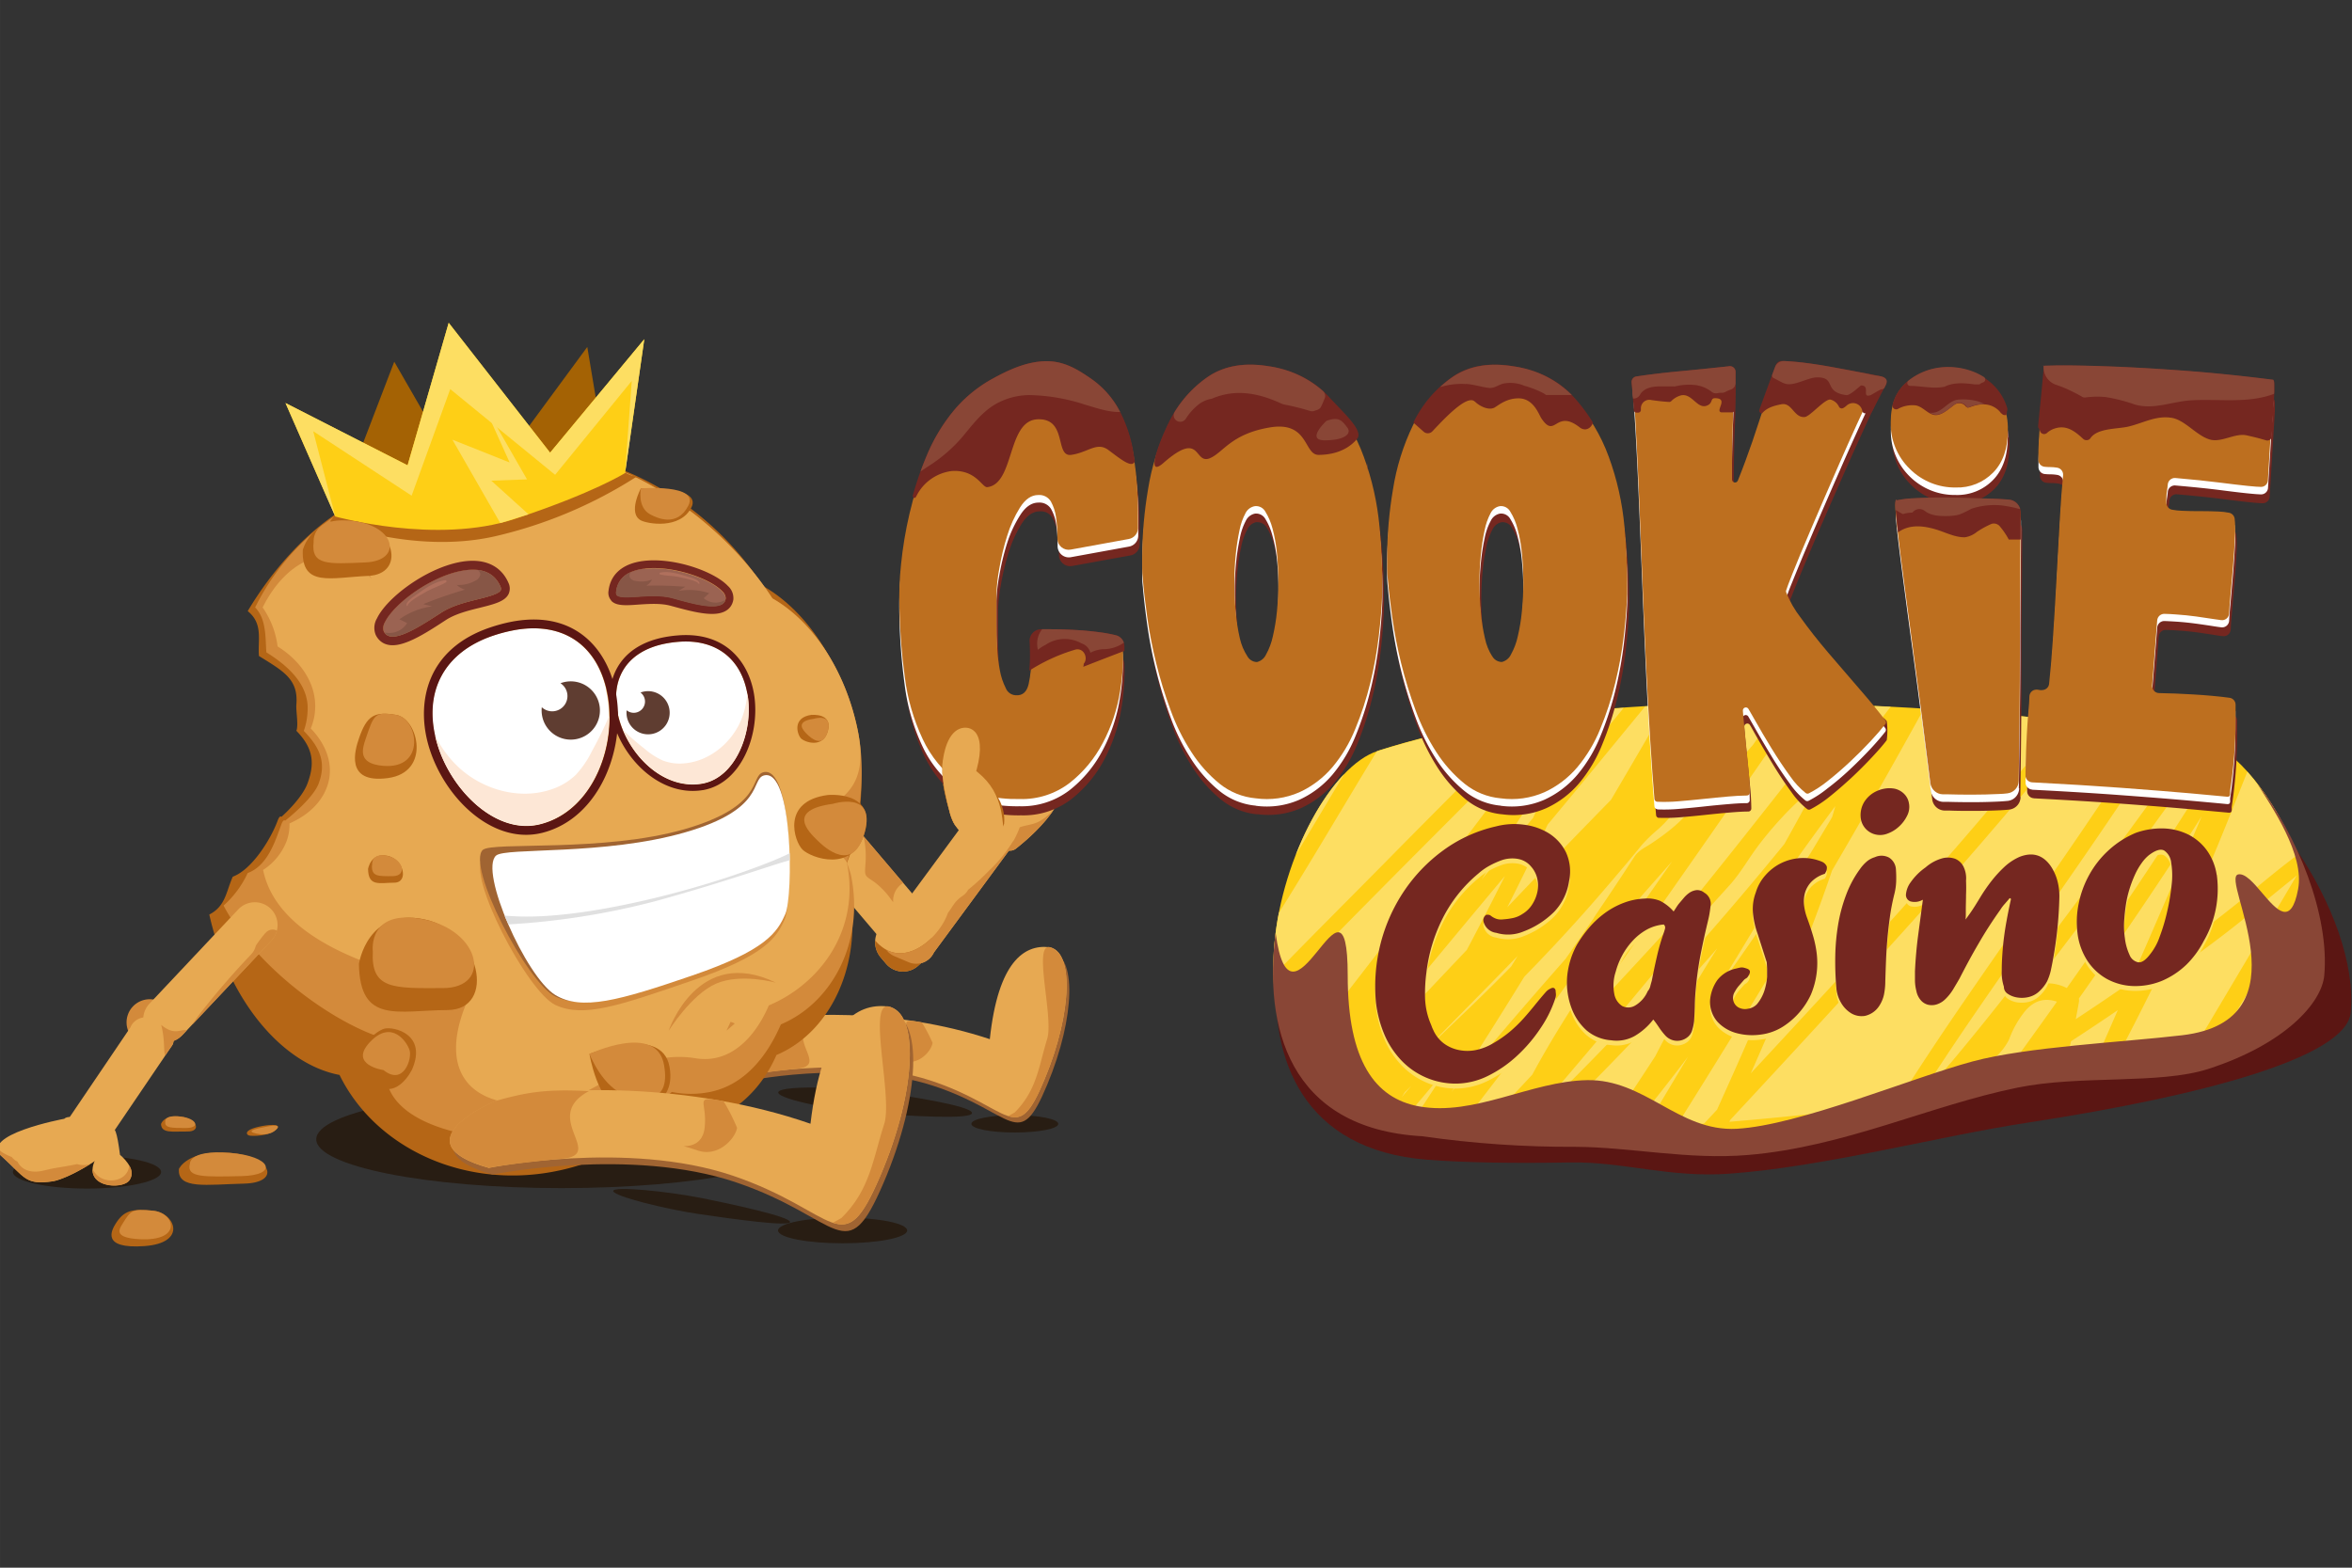 <?xml version="1.0" encoding="UTF-8" standalone="no"?>
<svg
   xmlns:dc="http://purl.org/dc/elements/1.1/"
   xmlns:cc="http://creativecommons.org/ns#"
   xmlns:rdf="http://www.w3.org/1999/02/22-rdf-syntax-ns#"
   xmlns:svg="http://www.w3.org/2000/svg"
   xmlns="http://www.w3.org/2000/svg"
   xmlns:xlink="http://www.w3.org/1999/xlink"
   xmlns:sodipodi="http://sodipodi.sourceforge.net/DTD/sodipodi-0.dtd"
   xmlns:inkscape="http://www.inkscape.org/namespaces/inkscape"
   width="600"
   height="400"
   viewBox="0 0 158.75 105.834"
   version="1.1"
   id="svg8"
   sodipodi:docname="cookiecasino-logo-dark.svg"
   inkscape:version="1.0.1 (3bc2e813f5, 2020-09-07)">
  <rect x="0" y="0" width="158.75" height="105.834" fill="#333333" stroke="none"/>
  <sodipodi:namedview
     pagecolor="#ffffff"
     bordercolor="#666666"
     borderopacity="1"
     objecttolerance="10"
     gridtolerance="10"
     guidetolerance="10"
     inkscape:pageopacity="0"
     inkscape:pageshadow="2"
     inkscape:window-width="2580"
     inkscape:window-height="1273"
     id="namedview198"
     showgrid="false"
     inkscape:zoom="1.6564661"
     inkscape:cx="314.52499"
     inkscape:cy="123.448"
     inkscape:window-x="240"
     inkscape:window-y="220"
     inkscape:window-maximized="0"
     inkscape:current-layer="svg8" />
  <defs
     id="defs2">
    <clipPath
       id="clip-path">
      <path
         id="path3713"
         d="m 85.16,205.21 h 131.12 v 26.1 H 85.16 Z"
         class="cls-1" />
    </clipPath>
    <clipPath
       id="clip-path-2">
      <path
         id="path3716"
         d="M 90.26,206.23 H 211.18 V 230.3 H 90.26 Z"
         class="cls-1" />
    </clipPath>
    <clipPath
       id="clip-path-3">
      <path
         id="path3719"
         d="m 4.09,222.61 h 39.6 v 8.84 H 4.09 Z"
         class="cls-1" />
    </clipPath>
    <clipPath
       id="clip-path-4">
      <path
         id="path3722"
         d="m 9.1,223.73 h 29.58 v 6.61 H 9.1 Z"
         class="cls-1" />
    </clipPath>
    <clipPath
       id="clip-path-5">
      <path
         id="path3725"
         d="m 13.76,224.77 h 20.26 v 4.53 H 13.76 Z"
         class="cls-1" />
    </clipPath>
    <clipPath
       id="clip-path-6">
      <path
         id="path3728"
         d="m 208.57,239.19 h 34.51 v 6.87 h -34.51 z"
         class="cls-1" />
    </clipPath>
    <clipPath
       id="clip-path-7">
      <path
         id="path3731"
         d="m 164.49,231.54 h 47.28 v 9.25 h -47.28 z"
         class="cls-1" />
    </clipPath>
    <clipPath
       id="clip-path-8">
      <path
         id="path3734"
         d="m 208.63,204.42 h 51.79 v 7.84 h -51.79 z"
         class="cls-1" />
    </clipPath>
    <clipPath
       id="clip-path-9">
      <path
         id="path3737"
         d="m 213.51,240.18 h 24.63 v 4.9 h -24.63 z"
         class="cls-1" />
    </clipPath>
    <clipPath
       id="clip-path-10">
      <path
         id="path3740"
         d="m 218.37,241.14 h 14.92 v 2.97 h -14.92 z"
         class="cls-1" />
    </clipPath>
    <clipPath
       id="clip-path-11">
      <path
         id="path3743"
         d="m 260.25,211.82 h 23.22 v 4.62 h -23.22 z"
         class="cls-1" />
    </clipPath>
    <clipPath
       id="clip-path-12">
      <path
         id="path3746"
         d="m 263.58,212.48 h 16.57 v 3.3 h -16.57 z"
         class="cls-1" />
    </clipPath>
    <clipPath
       id="clip-path-13">
      <path
         id="path3749"
         d="m 266.84,213.13 h 10.04 v 2 h -10.04 z"
         class="cls-1" />
    </clipPath>
    <clipPath
       id="clip-path-14">
      <path
         id="path3752"
         d="m 614.82,151.45 c -1.88,10 -5.73,5.51 -9.57,1 -2.28,-2.69 -4.57,-5.38 -6.43,-5 -5,1 19,39 -15,43 -16,1.88 -41.46,3.08 -56,7 -16.26,4.37 -46.35,17.07 -63,18 -7.87,0.43 -14.09,-3 -20.35,-6.49 -6,-3.33 -12.07,-6.65 -19.65,-6.51 -15.08,0.27 -30.12,9.72 -45,7 -11.62,-2.14 -19,-12 -19,-35 0,-17 -3.85,-11.64 -8.2,-6.3 -4.35,5.34 -9,10.42 -11.06,-5.05 -3.17,24.66 3.26,52.35 39.26,54.35 a 277.3,277.3 0 0 0 40.83,2.82 c 14.73,0.06 30.08,3.53 46.17,2.18 25.83,-2.17 48.48,-13.19 72,-18 16.79,-3.44 37.9,-0.77 51,-5 20.67,-6.69 30.34,-17.72 31,-25 1.45,-16 -7.09,-37.39 -18,-51.41 4,6.41 12.8,19.09 11,28.41"
         class="cls-1" />
    </clipPath>
    <clipPath
       id="clip-path-15">
      <path
         id="path3755"
         d="m 279.56,11.68 a 28.47,28.47 0 0 0 -14,3.66 35.83,35.83 0 0 0 -10.25,9 51.2,51.2 0 0 0 -7.13,12.52 95.7,95.7 0 0 0 -4.47,14.14 105.3,105.3 0 0 0 -2.28,13.71 85.37,85.37 0 0 0 -0.43,11.34 159.08,159.08 0 0 0 1.46,18.75 55,55 0 0 0 4.76,16.45 30.28,30.28 0 0 0 9.66,11.75 q 6.21,4.49 16.28,4.3 a 20.92,20.92 0 0 0 13.34,-4.3 32.8,32.8 0 0 0 8.87,-10.7 44.49,44.49 0 0 0 4.63,-13.85 58.49,58.49 0 0 0 0.77,-11.65 3,3 0 0 0 -2.32,-2.8 39.85,39.85 0 0 0 -4,-0.76 c -2.26,-0.3 -4.51,-0.51 -6.77,-0.64 -2.26,-0.13 -4.42,-0.18 -6.49,-0.18 h -2 a 3,3 0 0 0 -3,3.17 q 0.09,1.74 0.09,3.75 a 32.35,32.35 0 0 1 -0.73,7.22 c -0.49,2.14 -1.64,3.14 -3.47,3 a 3,3 0 0 1 -2.65,-1.92 17.2,17.2 0 0 1 -1.56,-4.66 43.88,43.88 0 0 1 -0.73,-6.13 c -0.12,-2.25 -0.18,-4.42 -0.18,-6.49 v -8 a 43.7,43.7 0 0 1 0.73,-6.58 65,65 0 0 1 2.1,-8.78 32,32 0 0 1 3.48,-7.68 q 2.1,-3.29 4.84,-3.29 a 3.6,3.6 0 0 1 3.39,1.74 12.14,12.14 0 0 1 1.37,4.2 35.57,35.57 0 0 1 0.36,5.12 v 0.64 a 3,3 0 0 0 3.56,2.89 l 15.52,-2.83 A 3,3 0 0 0 304.77,55 v -4.92 a 92.57,92.57 0 0 0 -1,-13.44 40.07,40.07 0 0 0 -3.77,-12.43 25.22,25.22 0 0 0 -7.78,-9.15 q -4.69,-3.39 -11.88,-3.39 h -0.73"
         class="cls-1" />
    </clipPath>
    <clipPath
       id="clip-path-16">
      <path
         id="path3758"
         d="m 334,89.13 a 14.7,14.7 0 0 1 -2,-4.76 49.3,49.3 0 0 1 -1.1,-7 q -0.36,-3.93 -0.36,-8 a 73.87,73.87 0 0 1 0.36,-7.41 58.86,58.86 0 0 1 1,-6.49 16.26,16.26 0 0 1 1.64,-4.66 3.45,3.45 0 0 1 2.52,-1.81 2.84,2.84 0 0 1 2.75,1.47 16.44,16.44 0 0 1 1.92,4.53 40.19,40.19 0 0 1 1.19,6.67 c 0.24,2.5 0.36,5.1 0.36,7.78 0,2.68 -0.12,5.09 -0.36,7.59 a 51.08,51.08 0 0 1 -1.1,6.76 17.73,17.73 0 0 1 -1.82,4.87 3.63,3.63 0 0 1 -2.38,2 h -0.28 A 3,3 0 0 1 334,89.13 M 323.26,15 a 31.87,31.87 0 0 0 -10.42,12.34 61.27,61.27 0 0 0 -5.4,17.29 111,111 0 0 0 -1.55,17.74 v 3.2 a 24.59,24.59 0 0 0 0.18,3 q 0.36,4.4 1.19,10.24 a 121.1,121.1 0 0 0 2.38,12.19 115.43,115.43 0 0 0 3.84,12.52 54.64,54.64 0 0 0 5.58,11.25 35.81,35.81 0 0 0 7.49,8.41 17.94,17.94 0 0 0 9.7,3.93 21.67,21.67 0 0 0 11.7,-1.64 25.44,25.44 0 0 0 8.78,-6.68 38.11,38.11 0 0 0 6.12,-10.24 84.83,84.83 0 0 0 4,-12.25 104,104 0 0 0 2.28,-12.53 q 0.73,-6.21 0.92,-11.34 a 157.44,157.44 0 0 0 -0.73,-17.92 73.56,73.56 0 0 0 -4.21,-18.74 46.37,46.37 0 0 0 -9.33,-15.46 q -6,-6.58 -16.09,-8.23 a 30.41,30.41 0 0 0 -5,-0.43 19.61,19.61 0 0 0 -11.43,3.35"
         class="cls-1" />
    </clipPath>
    <clipPath
       id="clip-path-17">
      <path
         id="path3761"
         d="m 399.43,89.13 a 14.27,14.27 0 0 1 -1.92,-4.76 47.88,47.88 0 0 1 -1.1,-7 q -0.37,-3.93 -0.37,-8 a 71,71 0 0 1 0.37,-7.41 56.58,56.58 0 0 1 1,-6.49 16.26,16.26 0 0 1 1.64,-4.66 3.43,3.43 0 0 1 2.48,-1.81 2.82,2.82 0 0 1 2.74,1.47 15.86,15.86 0 0 1 1.92,4.53 38.22,38.22 0 0 1 1.19,6.67 c 0.25,2.5 0.37,5.1 0.37,7.78 0,2.68 -0.12,5.09 -0.37,7.59 a 48,48 0 0 1 -1.1,6.76 17.43,17.43 0 0 1 -1.82,4.85 3.65,3.65 0 0 1 -2.38,2 h -0.28 a 2.94,2.94 0 0 1 -2.37,-1.57 M 388.73,15 a 32,32 0 0 0 -10.43,12.31 61.26,61.26 0 0 0 -5.39,17.29 109.88,109.88 0 0 0 -1.55,17.74 v 3.2 a 24.59,24.59 0 0 0 0.18,3 q 0.36,4.4 1.19,10.24 a 123.84,123.84 0 0 0 2.37,12.22 120.06,120.06 0 0 0 3.84,12.52 55.67,55.67 0 0 0 5.58,11.25 35.84,35.84 0 0 0 7.5,8.41 17.91,17.91 0 0 0 9.69,3.93 21.71,21.71 0 0 0 11.71,-1.64 25.44,25.44 0 0 0 8.78,-6.68 38.37,38.37 0 0 0 6.12,-10.24 84.83,84.83 0 0 0 4,-12.25 104,104 0 0 0 2.28,-12.53 q 0.74,-6.21 0.92,-11.34 a 159.78,159.78 0 0 0 -0.73,-17.92 73.56,73.56 0 0 0 -4.21,-18.74 46.7,46.7 0 0 0 -9.33,-15.46 q -6,-6.58 -16.09,-8.23 a 30.44,30.44 0 0 0 -5,-0.43 19.6,19.6 0 0 0 -11.43,3.35"
         class="cls-1" />
    </clipPath>
    <clipPath
       id="clip-path-18">
      <path
         id="path3764"
         d="m 475.77,11.14 c -0.39,1.17 -1,3 -1.82,5.48 q -1.47,4.38 -3.2,9.78 -1.73,5.4 -3.66,10.6 -1.08,2.91 -2,5.18 a 0.81,0.81 0 0 1 -1.56,-0.3 V 38 q 0,-6.39 0.28,-13.16 0.26,-6.29 0.27,-12.09 a 0.81,0.81 0 0 0 -0.9,-0.8 q -7.69,0.85 -13.82,1.45 c -4.05,0.41 -8,0.88 -11.75,1.44 a 0.81,0.81 0 0 0 -0.68,0.89 c 0.22,2 0.46,5.14 0.73,9.56 q 0.45,7.59 0.91,18.11 0.46,10.52 0.91,22.6 0.45,12.08 1,23.78 0.55,11.7 1.19,21.76 0.6,9.51 1.13,15.76 a 0.79,0.79 0 0 0 0.76,0.73 44.69,44.69 0 0 0 5.61,-0.12 c 2.25,-0.19 4.51,-0.4 6.76,-0.64 2.25,-0.24 4.45,-0.46 6.59,-0.64 1.8,-0.16 3.46,-0.25 5,-0.27 a 0.8,0.8 0 0 0 0.79,-0.82 c 0,-2 -0.14,-4 -0.36,-6.14 -0.24,-2.43 -0.49,-4.84 -0.73,-7.22 -0.24,-2.38 -0.46,-4.6 -0.64,-6.68 -0.06,-0.64 -0.1,-1.25 -0.14,-1.81 a 0.8,0.8 0 0 1 1.5,-0.46 c 0.47,0.79 1,1.7 1.57,2.73 q 2.1,3.75 4.57,7.77 2.47,4.02 5,7.5 a 20.86,20.86 0 0 0 4.16,4.48 0.8,0.8 0 0 0 0.83,0.07 29.12,29.12 0 0 0 5,-3.27 q 3,-2.37 5.94,-5.12 2.94,-2.75 5.58,-5.58 2.35,-2.52 3.92,-4.54 a 0.8,0.8 0 0 0 0,-1 q -2.66,-3.5 -6.67,-8.11 -4.29,-4.94 -8.5,-9.88 -4.21,-4.94 -7.41,-9.41 A 27.29,27.29 0 0 1 478,72 a 0.77,0.77 0 0 1 0,-0.45 c 0.17,-0.58 0.73,-2.09 1.69,-4.5 q 1.74,-4.4 4.94,-11.89 3.2,-7.49 7.68,-17.74 4.31,-9.85 9.73,-21.41 a 0.82,0.82 0 0 0 -0.54,-1.13 q -2.53,-0.62 -5.44,-1.23 -3.48,-0.74 -7,-1.46 -3.52,-0.72 -7,-1.19 a 48.75,48.75 0 0 0 -5.54,-0.45 0.8,0.8 0 0 0 -0.76,0.55"
         class="cls-1" />
    </clipPath>
    <clipPath
       id="clip-path-19">
      <path
         id="path3767"
         d="m 512.26,47.34 a 26.69,26.69 0 0 0 -4.66,0.55 c -0.37,-0.49 -0.49,0.24 -0.37,2.19 0.12,1.95 0.55,5.79 1.28,11.52 0.73,5.73 1.8,13.78 3.2,24.14 q 2,14.61 4.84,37.3 a 3.42,3.42 0 0 0 3.3,3 h 1.28 q 2.93,0.09 6.4,0.09 3.84,0 7.41,-0.18 c 0.81,0 1.55,-0.1 2.22,-0.17 a 3.4,3.4 0 0 0 3,-3.35 q 0.15,-9.09 0.23,-17.42 0.09,-9.6 0.09,-18.93 0,-9.33 0.09,-18.65 c 0,-5.23 0.09,-10.67 0.09,-16.33 a 3.42,3.42 0 0 0 -3.15,-3.42 c -1.53,-0.13 -3.27,-0.22 -5.22,-0.28 l -6.21,-0.18 c -2.2,-0.06 -4.39,-0.09 -6.59,-0.09 q -4,0 -7.22,0.18 m -1.74,-31.55 q -4.57,3.57 -4.57,10.7 a 16.78,16.78 0 0 0 5.12,12.62 17,17 0 0 0 12.25,4.94 13.32,13.32 0 0 0 10,-4 q 3.93,-4 3.93,-11.33 a 17.91,17.91 0 0 0 -1.37,-7.32 14,14 0 0 0 -3.75,-5.12 16.46,16.46 0 0 0 -5.3,-3 17.94,17.94 0 0 0 -5.85,-1 16.48,16.48 0 0 0 -10.43,3.56"
         class="cls-1" />
    </clipPath>
    <clipPath
       id="clip-path-20">
      <path
         id="path3770"
         d="m 550,12.32 c -2.92,0.06 -3.84,0.09 -2.74,0.09 q -0.56,6.4 -1.28,13.53 a 96.06,96.06 0 0 0 -0.58,10.7 1.87,1.87 0 0 0 1.66,1.84 11.91,11.91 0 0 0 1.48,0.08 11.45,11.45 0 0 1 1.88,0.16 1.9,1.9 0 0 1 1.6,2.05 q -0.45,4.4 -0.83,11 -0.45,7.86 -0.91,16.37 -0.46,8.51 -1,16.55 -0.48,7.11 -1,11.79 a 1.84,1.84 0 0 1 -1.43,1.63 2.81,2.81 0 0 1 -1.35,0 2.08,2.08 0 0 0 -1.08,0 1.88,1.88 0 0 0 -1.41,1.77 c 0,1.06 -0.12,2.35 -0.25,3.89 -0.18,2.13 -0.34,4.39 -0.46,6.76 -0.12,2.37 -0.21,4.7 -0.27,7 0,1.31 -0.06,2.44 -0.08,3.4 a 1.9,1.9 0 0 0 1.79,1.91 q 13.35,0.69 23.8,1.46 11.14,0.83 18.29,1.46 c 4.75,0.43 8.07,0.73 10,0.92 1.16,0.11 0.75,-1 0.85,-1.65 a 127.19,127.19 0 0 0 1.44,-18.38 v -4.64 a 1.87,1.87 0 0 0 -1.64,-1.78 c -2.91,-0.39 -6.13,-0.68 -9.66,-0.89 q -5,-0.3 -9.15,-0.36 a 1.88,1.88 0 0 1 -1.85,-2 l 1.35,-17.44 a 1.89,1.89 0 0 1 1.94,-1.74 c 1,0 2,0.09 3.14,0.16 1.83,0.12 3.63,0.31 5.39,0.55 1.76,0.24 3.42,0.49 4.94,0.73 0.62,0.1 1.2,0.18 1.73,0.24 a 1.88,1.88 0 0 0 2.08,-1.78 c 0.06,-1.13 0.16,-2.51 0.31,-4.13 0.24,-2.68 0.48,-5.49 0.73,-8.41 0.25,-2.92 0.42,-5.7 0.55,-8.32 a 25.77,25.77 0 0 0 -0.11,-4.48 1.87,1.87 0 0 0 -1.5,-1.59 18.09,18.09 0 0 0 -2.87,-0.33 c -1.53,-0.06 -3.11,-0.1 -4.76,-0.1 -1.65,0 -3.26,0 -4.84,-0.09 a 17.71,17.71 0 0 1 -2.75,-0.29 1.87,1.87 0 0 1 -1.52,-1.8 16.38,16.38 0 0 1 0.15,-3.21 c 0.09,-0.52 0.16,-1.07 0.21,-1.67 a 1.9,1.9 0 0 1 2.01,-1.8 q 7.2,0.63 11.63,1.2 c 3.35,0.42 5.91,0.73 7.68,0.91 1.77,0.18 3,0.27 3.66,0.27 a 1.84,1.84 0 0 0 1.79,-1.76 l 1.38,-22.87 a 0.41,0.41 0 0 0 0,-0.11 v -1.68 c 0,-0.92 -0.12,-1.37 -0.37,-1.37 Q 594.77,14.42 583.18,13.6 571.59,12.78 563,12.5 c -4.3,-0.14 -7.81,-0.2 -10.54,-0.2 h -2.45"
         class="cls-1" />
    </clipPath>
    <linearGradient
       gradientUnits="userSpaceOnUse"
       gradientTransform="matrix(0,81.78,-81.78,0,-75628.018,86682.384)"
       y2="932.44"
       x2="-1052.76"
       y1="932.44"
       x1="-1053.76"
       id="linear-gradient">
      <stop
         id="stop3773"
         stop-color="#894636"
         offset="0" />
      <stop
         id="stop3775"
         stop-color="#752720"
         offset="1" />
    </linearGradient>
    <linearGradient
       gradientUnits="userSpaceOnUse"
       gradientTransform="matrix(0,-87.37,-87.37,0,81744.37,-91914.68)"
       y2="932.45"
       x2="-1052.76"
       y1="932.45"
       x1="-1053.76"
       id="linear-gradient-2">
      <stop
         id="stop3778"
         stop-color="#fde7d6"
         offset="0" />
      <stop
         id="stop3780"
         stop-color="#BD6F1F"
         offset="1" />
    </linearGradient>
    <linearGradient
       xlink:href="#linear-gradient-2"
       gradientTransform="matrix(0,-87.37,-87.37,0,81957.842,-91561.323)"
       y2="932.44"
       x2="-1052.76"
       y1="932.44"
       x1="-1053.76"
       id="linear-gradient-3" />
    <linearGradient
       xlink:href="#linear-gradient-2"
       gradientTransform="matrix(0,-87.37,-87.37,0,82023.302,-91561.323)"
       y2="932.44"
       x2="-1052.76"
       y1="932.44"
       x1="-1053.76"
       id="linear-gradient-4" />
    <linearGradient
       xlink:href="#linear-gradient-2"
       gradientTransform="matrix(0,-87.37,-87.37,0,82090.622,-91561.323)"
       y2="932.45"
       x2="-1052.76"
       y1="932.45"
       x1="-1053.76"
       id="linear-gradient-5" />
    <linearGradient
       xlink:href="#linear-gradient-2"
       gradientTransform="matrix(0,-87.37,-87.37,0,82143.162,-91561.323)"
       y2="932.45"
       x2="-1052.76"
       y1="932.45"
       x1="-1053.76"
       id="linear-gradient-6" />
    <linearGradient
       xlink:href="#linear-gradient-2"
       gradientTransform="matrix(0,-87.37,87.37,0,82194.9,-91561.314)"
       y2="932.45"
       x2="-1052.76"
       y1="932.45"
       x1="-1053.76"
       id="linear-gradient-7" />
    <linearGradient
       xlink:href="#linear-gradient-2"
       id="linearGradient4268"
       gradientUnits="userSpaceOnUse"
       gradientTransform="matrix(0,-87.37,87.37,0,81892.687,-91561.226)"
       x1="-1053.76"
       y1="932.45"
       x2="-1052.76"
       y2="932.45" />
    <style
       id="style3788">.cls-1{fill:none}.cls-4{fill:#281d13}.cls-18{fill:#e7a952}.cls-19{fill:#d38a3b}.cls-20{fill:#5b1613}.cls-21{fill:#fecf16}.cls-22{fill:#fdde62}.cls-25{fill:#752720}.cls-26{fill:#b56616}.cls-27{fill:#a06432}.cls-28{fill:#fff}.cls-41{fill:#894636}.cls-42{fill:#9b6352}.cls-43{fill:#875646}.cls-44{fill:#b0705d}.cls-45{fill:#5f3d31}.cls-46{fill:#fde7d6}</style>
  </defs>
  <a
     id="a202"
     xlink:href="https://www.freespins.fun/cookie-casino-free-spins/"
     target="blank">
    <g
       id="layer1"
       transform="matrix(0.953,0,0,0.953,-18.11,-68.025)">
      <g
         id="Слой_2"
         transform="matrix(0.265,0,0,0.265,18.836,94.248)">
        <g
           id="Layer_1">
          <g
             id="g3794"
             clip-path="url(#clip-path)">
            <path
               id="path3792"
               d="m 216.28,218.26 c 0,-7.2 -29.36,-13 -65.57,-13 -36.21,0 -65.56,5.85 -65.56,13 0,7.15 29.36,13.05 65.56,13.05 36.2,0 65.57,-5.84 65.57,-13.05"
               class="cls-4"
               fill="#281d13" />
          </g>
          <g
             id="g3798"
             clip-path="url(#clip-path-2)">
            <path
               id="path3796"
               d="m 211.18,218.26 c 0,-6.64 -27.07,-12 -60.46,-12 -33.39,0 -60.47,5.39 -60.47,12 0,6.61 27.07,12 60.47,12 33.4,0 60.46,-5.39 60.46,-12"
               class="cls-4"
               fill="#281d13" />
          </g>
          <g
             id="g3802"
             clip-path="url(#clip-path-3)">
            <path
               id="path3800"
               d="m 43.69,227 c 0,-2.44 -8.87,-4.42 -19.8,-4.42 -10.93,0 -19.81,2 -19.81,4.42 0,2.42 8.87,4.43 19.81,4.43 10.94,0 19.8,-2 19.8,-4.43"
               class="cls-4"
               fill="#281d13" />
          </g>
          <g
             id="g3806"
             clip-path="url(#clip-path-4)">
            <path
               id="path3804"
               d="m 38.68,227 c 0,-1.82 -6.62,-3.3 -14.79,-3.3 -8.17,0 -14.8,1.48 -14.8,3.3 0,1.82 6.63,3.31 14.8,3.31 8.17,0 14.79,-1.48 14.79,-3.31"
               class="cls-4"
               fill="#281d13" />
          </g>
          <g
             id="g3810"
             clip-path="url(#clip-path-5)">
            <path
               id="path3808"
               d="m 34,227 c 0,-1.25 -4.54,-2.26 -10.13,-2.26 -5.59,0 -10.14,1 -10.14,2.26 0,1.26 4.54,2.27 10.14,2.27 5.6,0 10.13,-0.99 10.13,-2.27"
               class="cls-4"
               fill="#281d13" />
          </g>
          <g
             id="g3814"
             clip-path="url(#clip-path-6)">
            <path
               id="path3812"
               d="m 243.08,242.63 c 0,-1.9 -7.73,-3.44 -17.25,-3.44 -9.52,0 -17.26,1.54 -17.26,3.44 0,1.9 7.73,3.43 17.26,3.43 9.53,0 17.25,-1.54 17.25,-3.43"
               class="cls-4"
               fill="#281d13" />
          </g>
          <g
             id="g3818"
             clip-path="url(#clip-path-7)">
            <path
               id="path3816"
               d="m 211.76,240.34 c 0,-1.38 -15.61,-4.79 -24,-6.44 -8.6,-1.69 -23.24,-3.21 -23.24,-1.82 0,1.39 14.12,4.87 22.83,6.15 8.71,1.28 24.44,3.5 24.44,2.11"
               class="cls-4"
               fill="#281d13" />
          </g>
          <g
             id="g3822"
             clip-path="url(#clip-path-8)">
            <path
               id="path3820"
               d="m 260.41,211.2 c -0.21,-1.89 -17.42,-4.6 -26.67,-5.81 -9.45,-1.23 -25.33,-1.5 -25.11,0.39 0.22,1.89 15.84,4.87 25.35,5.54 9.51,0.67 26.65,1.76 26.43,-0.12"
               class="cls-4"
               fill="#281d13" />
          </g>
          <g
             id="g3826"
             clip-path="url(#clip-path-9)">
            <path
               id="path3824"
               d="m 238.14,242.63 c 0,-1.36 -5.51,-2.45 -12.31,-2.45 -6.8,0 -12.32,1.09 -12.32,2.45 0,1.36 5.52,2.45 12.32,2.45 6.8,0 12.31,-1.1 12.31,-2.45"
               class="cls-4"
               fill="#281d13" />
          </g>
          <g
             id="g3830"
             clip-path="url(#clip-path-10)">
            <path
               id="path3828"
               d="m 233.29,242.63 c 0,-0.82 -3.34,-1.49 -7.46,-1.49 -4.12,0 -7.47,0.67 -7.47,1.49 0,0.82 3.34,1.48 7.47,1.48 4.13,0 7.46,-0.66 7.46,-1.48"
               class="cls-4"
               fill="#281d13" />
          </g>
          <g
             id="g3834"
             clip-path="url(#clip-path-11)">
            <path
               id="path3832"
               d="m 283.47,214.13 c 0,-1.28 -5.2,-2.32 -11.61,-2.32 -6.41,0 -11.61,1 -11.61,2.32 0,1.32 5.2,2.31 11.61,2.31 6.41,0 11.61,-1 11.61,-2.31"
               class="cls-4"
               fill="#281d13" />
          </g>
          <g
             id="g3838"
             clip-path="url(#clip-path-12)">
            <path
               id="path3836"
               d="m 280.15,214.13 c 0,-0.91 -3.71,-1.65 -8.29,-1.65 -4.58,0 -8.29,0.74 -8.29,1.65 0,0.91 3.71,1.65 8.29,1.65 4.58,0 8.29,-0.74 8.29,-1.65"
               class="cls-4"
               fill="#281d13" />
          </g>
          <g
             id="g3842"
             clip-path="url(#clip-path-13)">
            <path
               id="path3840"
               d="m 276.88,214.13 c 0,-0.56 -2.25,-1 -5,-1 -2.75,0 -5,0.44 -5,1 0,0.56 2.25,1 5,1 2.75,0 5,-0.45 5,-1"
               class="cls-4"
               fill="#281d13" />
          </g>
          <path
             id="path3844"
             d="m 209.93,124.66 1.61,-1.44 a 5.87,5.87 0 0 1 8.44,0.56 l 27.88,32.81 a 6.27,6.27 0 0 1 -0.6,8.67 l -1.6,1.44 a 5.88,5.88 0 0 1 -8.45,-0.56 l -27.88,-32.81 a 6.27,6.27 0 0 1 0.6,-8.67"
             class="cls-18"
             fill="#e7a952" />
          <path
             id="path3846"
             d="m 236.61,160.81 1.64,-1.47 a 6,6 0 0 1 8.59,0.57 l 1.42,1.67 a 6.39,6.39 0 0 1 -0.61,8.83 l -1.65,1.47 a 6,6 0 0 1 -8.59,-0.58 L 236,169.63 a 6.38,6.38 0 0 1 0.61,-8.82"
             class="cls-18"
             fill="#e7a952" />
          <path
             id="path3848"
             d="m 252.59,117.38 c 0,0 1.69,-8.5 5.42,-7.22 3.58,1.22 8.44,3.8 3.64,9.28 -3.4,3.87 -9.29,1.53 -9.06,-2.06"
             class="cls-19"
             fill="#d38a3b" />
          <path
             id="path3850"
             d="m 254.42,130.69 c 0,0 -4.94,-16.2 0.37,-14.7 5.31,1.5 12.5,3.24 7.61,11.94 -4.89,8.7 -6.62,8.06 -8,2.76"
             class="cls-19"
             fill="#d38a3b" />
          <path
             id="path3852"
             d="m 243.44,170.92 -3.83,-1.63 a 5,5 0 0 1 -2.67,-6.61 l 20.87,-28.33 a 5.2,5.2 0 0 1 6.78,-2.58 l 3.83,1.63 a 5,5 0 0 1 2.66,6.6 l -20.86,28.33 a 5.2,5.2 0 0 1 -6.78,2.59"
             class="cls-18"
             fill="#e7a952" />
          <path
             id="path3854"
             d="m 272.11,140.59 c 0,0 18,-13.61 10.56,-20.52 -7.44,-6.91 -16.78,-13.42 -19.68,-8.33 -2.9,5.09 -11.83,20.77 -5.95,23.47 5.88,2.7 12.54,7.5 15.07,5.38"
             class="cls-18"
             fill="#e7a952" />
          <path
             id="path3856"
             d="m 369.89,118.82 c -24.65,8.18 -53.95,99.71 12.11,104.89 10.36,0.81 23.48,1 38.25,0.74 14.08,-0.27 26.48,4.16 42.59,3 25.59,-1.86 55.69,-10 80.14,-13.71 47,-7.21 84.72,-17.5 85.9,-29.31 2.59,-25.9 -25.47,-67.33 -47.05,-68.63 -21.58,-1.3 -134.66,-22.44 -211.92,3"
             class="cls-20"
             fill="#5b1613" />
          <path
             id="path3858"
             d="m 368.82,114.46 c -24.33,7.84 -53.24,96.11 11.93,101.11 31.31,5.49 75,4.18 116.46,-1 20,-2.48 34.61,-15.16 56.61,-12.16 37.6,-8.5 65.35,-17.2 66.41,-27.52 2.55,-25 -16.26,-64.35 -37.55,-65.6 -21.29,-1.25 -137.62,-19.42 -213.86,5.13"
             class="cls-21"
             fill="#fecf16" />
          <path
             id="path3860"
             d="m 440.91,210.13 a 1.71,1.71 0 0 1 -2.36,0.46 q -1.6,2.41 -3.23,4.82 c 1.71,-0.08 3.43,-0.18 5.16,-0.28 q 5.64,-9.51 11.33,-19 -5.35,7.08 -10.9,14 M 410.14,201 c 3,-5.56 6.23,-11 9.59,-16.31 6.85,-10.84 14.26,-21.3 21.59,-31.81 q 3.1,-4.44 6.17,-8.89 -12.49,14.14 -24.89,28.29 -4.29,6.09 -8.68,12.12 c -7.8,10.71 -15.88,21.21 -24,31.68 q 2.85,0.1 5.88,0.16 7.2,-7.6 14.34,-15.24 m 40.53,-19 q 4.31,-7.5 8.92,-14.79 c -14.88,17 -30.42,33.39 -46.73,49 5.49,-0.1 11.23,-0.29 17.17,-0.56 q 6.6,-9.75 13,-19.61 3.63,-7.11 7.6,-14.05 m -42.45,32.74 q 9.39,-8.92 18.44,-18.2 c 17.84,-18.26 34.76,-37.41 50.9,-57.2 q 4.39,-7.85 8.61,-15.8 -3.63,3 -7,6.36 a 97.9,97.9 0 0 0 -8.52,9.8 c -2.64,3.49 -4.76,7.35 -7.69,10.6 q -5,5.55 -10.06,11.08 -15.83,19.37 -32,38.39 -6.19,7.28 -12.47,14.5 l -0.21,0.47 m 81.88,-82.24 0.24,-0.39 c 0.29,-1 0.58,-1.95 0.86,-2.93 a 783.2,783.2 0 0 0 -13.56,18.75 q -9.27,16.19 -19.18,32 2.58,-3.6 5.12,-7.23 c 7.16,-10.2 14.12,-20.54 21,-30.94 q 2.78,-4.62 5.54,-9.25 m -45.99,-18.5 -0.69,1.18 q 6.75,-6.73 13.6,-13.37 -3,0.06 -5.95,0.17 l -7,12 m 45.26,1.69 1.46,-1 c 0.43,-0.82 0.85,-1.65 1.27,-2.48 l -2.73,3.5 m -75.06,18.48 q -5.25,11.13 -10.78,22.07 13.75,-14.46 27.72,-28.72 6,-10.2 11.94,-20.43 l 2.81,-4.86 c -1.87,0.09 -3.73,0.18 -5.6,0.29 l -8.22,10 q -8.89,10.85 -17.87,21.62 m 42.5,-26.03 a 2.07,2.07 0 0 1 0.77,0.35 c 0.44,-0.75 0.85,-1.51 1.23,-2.29 l -2,1.94 m 21.46,58.6 q -4.71,7.81 -9.47,15.62 -9.9,16.2 -20,32.28 c 2.42,-0.17 4.86,-0.34 7.31,-0.53 l 3.48,-3.73 q 2.7,-6 5.38,-12 c 4.62,-10.44 9.13,-21 13.32,-31.6 m -18.47,-53.83 a 19.7,19.7 0 0 1 0.9,9.59 q 4.23,-4.85 8.47,-9.68 3.89,-5.53 7.74,-11.1 h -8 l -8.06,9.67 q -0.5,0.8 -1,1.56 m -52.93,19.38 q -5.13,8.22 -10.24,16.45 c 0.36,-0.43 0.72,-0.85 1.07,-1.28 q 6.36,-7.55 12.64,-15.15 c 0.76,-1.64 1.53,-3.27 2.27,-4.91 2.18,-4.76 4.22,-9.59 6.29,-14.4 l -6.71,10.75 a 1.78,1.78 0 0 1 -0.31,1.29 c -1.65,2.43 -3.33,4.85 -5,7.25 m 92.32,-20.96 q 3.35,-4.38 6.71,-8.72 l -4.21,-0.21 c -0.31,0.62 -0.62,1.23 -0.92,1.84 q -1.55,3.18 -3.14,6.33 a 2.1,2.1 0 0 1 1.56,0.76 M 614,148.15 c -4,3.17 -8,6.48 -11.92,9.74 -8.29,6.84 -17.06,13.06 -25.84,19.23 q -5.47,11.1 -11.29,22 c 8.09,-1.75 15.59,-3.6 22.29,-5.53 q 3.12,-5.24 6.23,-10.47 10.51,-17.7 21,-35.39 l -0.52,0.4 M 442.8,158.28 c -6.63,9.49 -13.48,19.07 -19.77,29 1.78,-1.91 3.57,-3.81 5.34,-5.72 q 9.4,-10.08 18.72,-20.23 l 3.41,-3.75 q 8.31,-10.24 16.5,-20.58 13.75,-17.37 27.36,-34.87 -4.78,-0.18 -9.68,-0.29 -5.85,6.47 -11.61,13 -15.07,21.79 -30.27,43.44 m -38.28,13.77 c 0.57,-0.93 1.14,-1.86 1.7,-2.79 q -10.91,11.19 -21.89,22.29 c -0.11,0.18 -0.2,0.36 -0.31,0.54 l 10,-9.6 q 5.34,-5.15 10.52,-10.44 M 426.61,159 q 3.57,-5.23 7.06,-10.52 c 1.29,-1.94 2.54,-3.9 3.83,-5.83 1,-1.51 2.45,-2.2 4,-3.17 5.38,-3.51 11,-7.91 13.81,-13.89 a 14.21,14.21 0 0 0 1.12,-8.46 23.89,23.89 0 0 1 -1.85,1.78 c -0.12,0.13 -0.23,0.27 -0.34,0.41 a 37.92,37.92 0 0 1 -10.39,16 40.25,40.25 0 0 0 -4.41,4.25 c -1.35,1.65 -2.7,3.29 -4.07,4.93 q -4.21,5 -8.55,10 -9,10.29 -18.62,20.11 l -0.24,0.29 q -9.51,15.45 -19.38,30.69 15,-18 30.46,-35.55 3.84,-5.46 7.61,-11 M 494.18,118 c 0.05,-0.18 0.09,-0.35 0.13,-0.53 l -0.2,0.14 -0.8,1.54 0.87,-1.15 m -123.52,72.85 q 11,-11.59 22,-23.22 5.21,-9.82 10.18,-19.76 -11,13.15 -21.91,26.32 -5.15,8.33 -10.26,16.66 M 589,132 q -4.24,6.69 -8.6,13.31 c -7.84,11.92 -15.93,23.66 -24.16,35.31 a 2.76,2.76 0 0 1 0,1 c -0.26,1.52 -0.55,3 -0.84,4.53 q 7.3,-4.8 14.5,-9.81 c 6.43,-14.74 12.84,-29.48 19.11,-44.29 M 420.58,120 q 7,-8.52 14,-17.06 c -2.22,0.16 -4.45,0.34 -6.67,0.53 -0.76,1.72 -1.54,3.41 -2.29,5.07 -1.71,3.8 -3.36,7.63 -5,11.46 m 171.31,-7.76 -3,4.3 q -21.3,30.09 -43.84,59.32 l -1,1.31 a 11.44,11.44 0 0 1 8.92,0.66 c 14.67,-20.76 28.85,-41.86 42,-63.62 a 30.66,30.66 0 0 0 -3,-2 m -250.6,67.99 a 44,44 0 0 0 5.38,16.67 c 1.63,-2.1 3.27,-4.19 4.89,-6.29 22.07,-28.46 44.13,-57 65.4,-86.06 l -1,0.12 c -5.29,5.46 -10.66,10.84 -16,16.22 -19.65,19.67 -39.31,39.35 -58.63,59.34 m 148.81,-33.77 q -2.67,7.88 -5.64,15.64 c -5,13 -10.43,25.82 -16.07,38.55 15.65,-16.84 31.23,-33.74 46.54,-50.9 12.66,-14.2 24.85,-28.8 36.95,-43.46 -10.67,-1.07 -23.34,-2.21 -37.22,-3.09 q -12,21.81 -24.56,43.26 m -112.41,57.5 -1.78,1.73 c -0.28,0.46 -0.55,0.92 -0.83,1.37 l 2.61,-3.1 M 612.7,160.29 q -8.15,13.65 -16.41,27.2 l -2.37,4.07 c 15.74,-5.12 25.71,-10.75 26.31,-16.63 0.71,-7 -0.25,-15.08 -2.46,-23.17 -1.69,2.85 -3.37,5.69 -5.07,8.53 M 368.61,114.54 c -8.77,14.38 -17.26,28.94 -26.19,43.21 A 76.42,76.42 0 0 0 341,174.46 c 9.92,-10.21 20,-20.26 30,-30.4 9.15,-9.29 20.28,-20.44 31.08,-31.31 2.4,-2.42 4.85,-4.8 7.27,-7.23 a 244.89,244.89 0 0 0 -40.48,8.94 l -0.21,0.08 m -20.09,25 c 3.78,-6.29 7.53,-12.61 11.31,-18.91 -4.91,5.14 -9.52,12.81 -12.95,21.62 l 1.64,-2.71 M 601.27,120 c -3.51,8.75 -6.91,17.54 -10.67,26.2 q -5,11.52 -10.46,22.86 l 1,-0.7 c 7.31,-5.26 14.41,-10.64 21.34,-16.38 3.51,-2.9 7,-5.79 10.62,-8.55 l 1.52,-1.15 A 75.52,75.52 0 0 0 601.27,120 m -214.52,80.33 0.84,-1.32 q -6.61,7.88 -13.25,15.74 c 0.88,0.16 1.78,0.3 2.7,0.43 q 4.88,-7.43 9.71,-14.85 m 187.5,-90.67 0.64,-1 c -4.65,-0.47 -10.61,-1.13 -17.61,-1.85 -14.67,17.84 -29.61,35.4 -45,52.58 -15.93,17.74 -32.1,35.27 -48.33,52.73 l -0.92,1 c -0.06,0.15 -0.13,0.31 -0.2,0.46 14.69,-1.23 29.81,-2.83 44.61,-4.75 6.15,-9.82 12.6,-19.46 19.17,-29 16,-23.28 32.53,-46.24 47.69,-70.12 m -6.69,28.89 c 6.85,-9.34 13.68,-18.7 20.32,-28.19 a 19.33,19.33 0 0 0 -5.25,-1.08 q -1.21,-0.08 -2.82,-0.21 c -8.35,13.38 -17.28,26.42 -26.21,39.32 -13.69,19.78 -27.81,39.3 -40.7,59.61 l 0.42,-0.06 c 3.36,-4.18 7,-8.17 10.4,-12.29 15.35,-18.44 29.66,-37.76 43.84,-57.1 m -13.47,53.48 q -1.14,4.9 -2.51,9.75 3.87,-0.74 7.62,-1.49 c 0.34,-0.65 0.69,-1.28 1,-1.93 q 3.18,-7.33 6.39,-14.68 -6.23,4.25 -12.54,8.35 m -198.75,14.64 1.37,-1.39 c 1.33,-2.17 2.65,-4.34 4,-6.5 q -3,3.69 -6,7.39 l 0.63,0.5 m 193.51,-11.26 q -2.93,1.84 -5.85,3.65 -1.78,2.46 -3.58,4.91 c 2.51,-0.42 5,-0.86 7.42,-1.3 q 1.06,-3.61 2,-7.26 m -6.76,-11.74 a 26.38,26.38 0 0 0 -4.53,7.91 15.66,15.66 0 0 1 -3.42,4.49 l -4.29,4.7 -2.2,2.39 q 6.27,-3.59 12.41,-7.35 5.19,-7.17 10.32,-14.39 c -3,-1 -5.78,-0.52 -8.29,2.25"
             class="cls-22"
             fill="#fdde62" />
          <g
             id="g3864"
             clip-path="url(#clip-path-14)">
            <path
               id="path3862"
               d="M 338.39,123.04 H 623.27 V 223.79 H 338.39 Z"
               fill="url(#linear-gradient)"
               style="fill:url(#linear-gradient)" />
          </g>
          <path
             id="path3866"
             d="m 368.39,183.19 a 46.15,46.15 0 0 1 1.19,-15.83 45.4,45.4 0 0 1 6.24,-14.1 43.9,43.9 0 0 1 10.57,-11 38,38 0 0 1 14.12,-6.39 19.42,19.42 0 0 1 7.38,-0.45 16.4,16.4 0 0 1 6.73,2.34 12.51,12.51 0 0 1 4.54,5.06 12.28,12.28 0 0 1 0.81,7.74 15,15 0 0 1 -4,8.19 23.36,23.36 0 0 1 -8.23,5.25 10.88,10.88 0 0 1 -7.2,0.34 4,4 0 0 1 -3.46,-3.19 1.69,1.69 0 0 1 0.62,-1.52 c 0.09,-0.12 0.31,-0.16 0.67,-0.13 a 1,1 0 0 1 0.71,0.28 4.93,4.93 0 0 0 1.51,0.81 4,4 0 0 0 1.83,0.13 16.58,16.58 0 0 0 2.65,-0.37 7.22,7.22 0 0 0 2.48,-1.07 7.9,7.9 0 0 0 2.64,-2.63 9.91,9.91 0 0 0 1.35,-3.38 8.24,8.24 0 0 0 -0.08,-3.53 7.16,7.16 0 0 0 -1.64,-3.13 5.93,5.93 0 0 0 -3.34,-2 8.72,8.72 0 0 0 -4.35,0.27 22,22 0 0 0 -3.39,1.51 16.49,16.49 0 0 0 -3,2.1 37.55,37.55 0 0 0 -9.62,12.15 43.38,43.38 0 0 0 -4.27,14.37 41.81,41.81 0 0 0 -0.35,6.76 19.29,19.29 0 0 0 1.39,6.62 c 0.15,0.36 0.29,0.69 0.4,1 0.11,0.31 0.25,0.61 0.4,0.91 a 9.12,9.12 0 0 0 2.91,3.7 9.84,9.84 0 0 0 4,1.71 11.35,11.35 0 0 0 4.42,0 14.84,14.84 0 0 0 4.45,-1.68 30.43,30.43 0 0 0 4.7,-3.25 36.78,36.78 0 0 0 3.63,-3.51 78.23,78.23 0 0 0 3.08,-3.64 c 0.97,-1.22 2,-2.43 3.08,-3.64 a 3.71,3.71 0 0 1 1,-0.69 c 0.75,-0.41 1.23,-0.26 1.43,0.47 0,0.31 0.06,0.63 0.08,1 a 3.28,3.28 0 0 1 -0.09,0.9 31.55,31.55 0 0 1 -4,8.18 40.29,40.29 0 0 1 -6.27,7.38 32.44,32.44 0 0 1 -7.73,5.35 19.53,19.53 0 0 1 -8.43,2.11 20,20 0 0 1 -14.95,-6.44 22.93,22.93 0 0 1 -4.4,-6.81 31.19,31.19 0 0 1 -2.2,-8.25 m 74.13,4.3 a 17.46,17.46 0 0 1 -4.92,4.4 9.9,9.9 0 0 1 -6.36,1.2 11.39,11.39 0 0 1 -6.57,-2.64 14.92,14.92 0 0 1 -4,-5.85 19.77,19.77 0 0 1 -1.2,-8.62 21.88,21.88 0 0 1 2.52,-8.28 30.29,30.29 0 0 1 3.32,-4.68 24.76,24.76 0 0 1 4.25,-4 21.48,21.48 0 0 1 5,-2.72 17.52,17.52 0 0 1 5.52,-1.13 8.87,8.87 0 0 1 4.22,0.59 12.28,12.28 0 0 1 3.62,2.85 c 0.27,-0.41 0.53,-0.8 0.77,-1.18 0.24,-0.38 0.49,-0.72 0.72,-1 q 0.63,-0.72 1.23,-1.44 a 7.27,7.27 0 0 1 1.4,-1.3 4,4 0 0 1 2,-0.78 2.87,2.87 0 0 1 2.05,0.67 3.45,3.45 0 0 1 1.68,3.73 c -0.08,0.71 -0.18,1.4 -0.3,2.09 -0.12,0.69 -0.29,1.39 -0.46,2.11 q -1.06,4.4 -1.92,8.8 a 88,88 0 0 0 -1.25,9 c -0.14,1.41 -0.23,2.84 -0.26,4.29 a 98.9,98.9 0 0 1 -0.19,4.29 c -0.05,0.44 -0.12,0.85 -0.2,1.23 -0.08,0.38 -0.19,0.78 -0.3,1.17 a 3.67,3.67 0 0 1 -1.21,1.88 4.46,4.46 0 0 1 -1.94,0.92 4.22,4.22 0 0 1 -4,-1.27 16.72,16.72 0 0 1 -1.67,-2.12 c -0.5,-0.74 -1,-1.48 -1.61,-2.21 M 441,180 a 3.07,3.07 0 0 0 0.68,-1.3 c 0.12,-0.49 0.26,-1 0.41,-1.5 q 0.69,-3.54 1.42,-6.69 a 56.72,56.72 0 0 1 1.86,-6.35 c 0.11,-0.33 0.21,-0.65 0.28,-1 a 1.08,1.08 0 0 0 -0.36,-1 11.55,11.55 0 0 0 -4.65,1.43 15.08,15.08 0 0 0 -3.73,3 18.45,18.45 0 0 0 -2.77,3.93 19.79,19.79 0 0 0 -1.68,4.23 11.75,11.75 0 0 0 -0.38,6 4.8,4.8 0 0 0 2.09,3.2 3.54,3.54 0 0 0 3.37,-0.06 A 8.22,8.22 0 0 0 441,180 m 31.78,-7.89 -2.38,-7.42 a 23.15,23.15 0 0 1 -1.26,-5.55 12.51,12.51 0 0 1 0.75,-5.57 12,12 0 0 1 2.56,-4.58 13.42,13.42 0 0 1 9.52,-4.61 12.48,12.48 0 0 1 5.64,1 2.48,2.48 0 0 1 1.24,1.21 2.33,2.33 0 0 1 -0.32,1.65 l -0.2,0.35 a 8.35,8.35 0 0 0 -3.59,2.14 7.1,7.1 0 0 0 -1.72,3 8.78,8.78 0 0 0 -0.22,3.36 14.75,14.75 0 0 0 0.83,3.36 c 0.56,1.54 1.08,3.08 1.54,4.63 a 29.4,29.4 0 0 1 1,4.78 21.75,21.75 0 0 1 -1.55,11.06 20.34,20.34 0 0 1 -7.49,8.58 14.53,14.53 0 0 1 -6.05,2.12 16,16 0 0 1 -6.36,-0.41 10.66,10.66 0 0 1 -5.05,-3 8.12,8.12 0 0 1 -2,-5.82 11,11 0 0 1 1.91,-5.31 8.54,8.54 0 0 1 5,-3.12 c 0.37,-0.1 0.72,-0.18 1.06,-0.25 a 2.41,2.41 0 0 1 1,0 9.48,9.48 0 0 1 0.92,0.29 1.22,1.22 0 0 1 0.72,0.55 1.07,1.07 0 0 1 -0.07,0.77 3,3 0 0 1 -0.39,0.74 1.44,1.44 0 0 1 -0.57,0.55 1.93,1.93 0 0 0 -0.59,0.48 l -1.26,1.44 a 8,8 0 0 0 -1.09,1.59 3,3 0 0 0 -0.42,2.42 2.77,2.77 0 0 0 1.35,1.8 3.57,3.57 0 0 0 2.5,0.37 4,4 0 0 0 2.46,-1.23 10.94,10.94 0 0 0 1.94,-3.46 16.33,16.33 0 0 0 0.77,-3.8 v -2 c 0,-0.62 -0.06,-1.34 -0.09,-2 m 18.58,6.65 a 81,81 0 0 1 -0.27,-8.29 57.12,57.12 0 0 1 0.76,-8.38 41.47,41.47 0 0 1 2.1,-7.95 28.41,28.41 0 0 1 3.75,-7 11.44,11.44 0 0 1 1.69,-1.91 6,6 0 0 1 2.26,-1.24 4.25,4.25 0 0 1 3.83,0.12 4,4 0 0 1 1.82,3.27 29.22,29.22 0 0 1 0.05,3.25 15.9,15.9 0 0 1 -0.51,3.32 q -0.75,3.07 -1.15,5.94 -0.4,2.87 -0.66,5.67 c -0.16,1.87 -0.29,3.77 -0.37,5.68 -0.08,1.91 -0.15,3.92 -0.21,6 a 17.81,17.81 0 0 1 -0.36,3.5 8.84,8.84 0 0 1 -1.31,3.06 6.12,6.12 0 0 1 -3.78,2.61 5.51,5.51 0 0 1 -3.62,-0.67 7.81,7.81 0 0 1 -2.77,-2.87 9.05,9.05 0 0 1 -1.25,-4.15 m 19.44,-49 a 5.1,5.1 0 0 1 -0.53,3.2 9.51,9.51 0 0 1 -2.17,2.89 9,9 0 0 1 -3.06,1.87 5.37,5.37 0 0 1 -3.19,0.24 5.16,5.16 0 0 1 -2.84,-1.78 5.09,5.09 0 0 1 -1.15,-3.11 6.74,6.74 0 0 1 0.9,-3.69 7.7,7.7 0 0 1 2.31,-2.43 8.57,8.57 0 0 1 3,-1.21 7.28,7.28 0 0 1 3,0 5.08,5.08 0 0 1 2.52,1.45 4.5,4.5 0 0 1 1.21,2.59 m 3.62,25.7 a 4.25,4.25 0 0 1 -3.25,0.4 1.81,1.81 0 0 1 -1.19,-1.82 6.36,6.36 0 0 1 1.24,-3.25 16.27,16.27 0 0 1 4,-4 11.6,11.6 0 0 1 4.36,-2.4 5.74,5.74 0 0 1 3.51,0.09 4.22,4.22 0 0 1 2.28,2.13 7.08,7.08 0 0 1 0.67,3.73 q 0.08,1.92 0,3.78 c 0,1.24 -0.05,2.47 -0.06,3.71 v 1.33 c 0,0.46 0,1 -0.08,1.58 l 1.09,-1.51 c 1,-1.4 1.9,-2.88 2.83,-4.42 a 47,47 0 0 1 3,-4.35 32.55,32.55 0 0 1 3.43,-3.77 14.85,14.85 0 0 1 4.12,-2.73 q 5.14,-2 8.27,2.42 a 13.34,13.34 0 0 1 1.84,4.08 15.85,15.85 0 0 1 0.5,4.32 104.92,104.92 0 0 1 -2.29,19.59 14.1,14.1 0 0 1 -1,2.9 9.91,9.91 0 0 1 -1.87,2.45 6.26,6.26 0 0 1 -2.92,1.69 7.92,7.92 0 0 1 -3.16,0.16 6.21,6.21 0 0 1 -2.58,-1 2.19,2.19 0 0 1 -1,-1.88 12.17,12.17 0 0 1 -0.58,-4.31 c 0,-1.9 0.11,-4 0.31,-6.19 0.2,-2.19 0.51,-4.48 0.92,-6.75 0.41,-2.27 0.83,-4.33 1.24,-6.15 a 0.47,0.47 0 0 0 -0.35,-0.28 c -0.42,0.54 -0.85,1.05 -1.3,1.53 a 10.66,10.66 0 0 0 -1.21,1.6 q -3.15,4.41 -5.79,9 c -1.77,3 -3.46,6.16 -5.1,9.37 -0.57,1 -1.14,1.94 -1.69,2.86 a 12.91,12.91 0 0 1 -2.05,2.59 5.81,5.81 0 0 1 -2.39,1.47 4.26,4.26 0 0 1 -2.28,0.09 3.84,3.84 0 0 1 -1.88,-1.22 5.32,5.32 0 0 1 -1.2,-2.5 12.08,12.08 0 0 1 -0.37,-2.65 v -2.61 q 0.24,-5.1 0.87,-9.76 c 0.41,-3.11 0.83,-6.22 1.24,-9.32 m 78.5,-6.73 a 27.75,27.75 0 0 1 -3.49,17.74 24.42,24.42 0 0 1 -4.6,6.28 21.51,21.51 0 0 1 -6.61,4.37 18.64,18.64 0 0 1 -7.71,1.37 15.5,15.5 0 0 1 -6.91,-1.87 14.94,14.94 0 0 1 -5.24,-4.85 17.38,17.38 0 0 1 -2.68,-7.59 23.81,23.81 0 0 1 0.33,-7.68 26.55,26.55 0 0 1 2.75,-7.58 25.73,25.73 0 0 1 5.12,-6.6 25,25 0 0 1 7.45,-4.79 20.39,20.39 0 0 1 7.29,-1.16 15.92,15.92 0 0 1 6.6,1.59 13.92,13.92 0 0 1 5,4.19 15,15 0 0 1 2.67,6.58 m -18,-5.31 a 10.48,10.48 0 0 0 -1.08,1 12.06,12.06 0 0 0 -1,1.25 18.27,18.27 0 0 0 -1.84,3.25 31.92,31.92 0 0 0 -1.42,3.8 28.85,28.85 0 0 0 -0.91,4 c -0.2,1.34 -0.34,2.58 -0.42,3.71 a 22.23,22.23 0 0 0 0.14,5.26 14.86,14.86 0 0 0 1.24,4.47 3.17,3.17 0 0 0 2.3,2 c 1,0.15 2.06,-0.61 3.3,-2.26 a 15.67,15.67 0 0 0 2.45,-4.53 51.15,51.15 0 0 0 2,-6.69 56.76,56.76 0 0 0 1.2,-7.15 21.1,21.1 0 0 0 -0.11,-6 4.45,4.45 0 0 0 -1.85,-3.23 c -0.93,-0.52 -2.27,-0.14 -4,1.15"
             class="cls-22"
             fill="#fdde62" />
          <path
             id="path3868"
             d="m 368.39,181.9 a 46.19,46.19 0 0 1 1.19,-15.84 45.34,45.34 0 0 1 6.24,-14.06 43.57,43.57 0 0 1 10.57,-11 38,38 0 0 1 14.12,-6.4 19.22,19.22 0 0 1 7.38,-0.44 16.39,16.39 0 0 1 6.73,2.33 12.51,12.51 0 0 1 4.54,5.06 12.3,12.3 0 0 1 0.81,7.75 15,15 0 0 1 -4,8.18 23.22,23.22 0 0 1 -8.23,5.25 10.76,10.76 0 0 1 -7.2,0.34 4,4 0 0 1 -3.46,-3.18 1.72,1.72 0 0 1 0.62,-1.53 c 0.09,-0.12 0.31,-0.16 0.67,-0.12 a 1.1,1.1 0 0 1 0.71,0.27 5.19,5.19 0 0 0 1.51,0.82 4.18,4.18 0 0 0 1.83,0.13 17.8,17.8 0 0 0 2.65,-0.37 7.24,7.24 0 0 0 2.48,-1.08 7.88,7.88 0 0 0 2.64,-2.62 10,10 0 0 0 1.35,-3.39 8.24,8.24 0 0 0 -0.08,-3.53 7.22,7.22 0 0 0 -1.64,-3.13 5.86,5.86 0 0 0 -3.34,-2 8.72,8.72 0 0 0 -4.35,0.26 23,23 0 0 0 -3.39,1.51 16.06,16.06 0 0 0 -3,2.11 37.41,37.41 0 0 0 -9.62,12.14 43.38,43.38 0 0 0 -4.27,14.37 41.87,41.87 0 0 0 -0.35,6.76 19.34,19.34 0 0 0 1.39,6.63 c 0.15,0.35 0.29,0.68 0.4,1 0.11,0.32 0.25,0.61 0.4,0.92 a 9,9 0 0 0 2.91,3.65 10,10 0 0 0 4,1.72 11.35,11.35 0 0 0 4.42,0 14.61,14.61 0 0 0 4.45,-1.69 31.12,31.12 0 0 0 4.7,-3.24 36.78,36.78 0 0 0 3.63,-3.51 q 1.62,-1.82 3.08,-3.64 c 1,-1.23 2,-2.44 3.08,-3.65 a 4,4 0 0 1 1,-0.68 c 0.75,-0.42 1.23,-0.26 1.43,0.46 0,0.32 0.06,0.64 0.08,1 a 3.16,3.16 0 0 1 -0.09,0.89 31.4,31.4 0 0 1 -4,8.18 40.29,40.29 0 0 1 -6.27,7.38 32.49,32.49 0 0 1 -7.73,5.36 19.51,19.51 0 0 1 -8.43,2.1 A 20,20 0 0 1 375,197 a 23.19,23.19 0 0 1 -4.4,-6.81 31.19,31.19 0 0 1 -2.2,-8.25 m 74.13,4.25 a 17.31,17.31 0 0 1 -4.92,4.4 9.84,9.84 0 0 1 -6.36,1.2 11.39,11.39 0 0 1 -6.57,-2.63 15,15 0 0 1 -4,-5.86 19.73,19.73 0 0 1 -1.2,-8.62 21.88,21.88 0 0 1 2.52,-8.28 31.28,31.28 0 0 1 3.32,-4.68 24.76,24.76 0 0 1 4.25,-3.95 21.07,21.07 0 0 1 5,-2.71 17.25,17.25 0 0 1 5.52,-1.14 8.86,8.86 0 0 1 4.22,0.6 12.06,12.06 0 0 1 3.62,2.84 c 0.27,-0.4 0.53,-0.8 0.77,-1.18 0.24,-0.38 0.49,-0.72 0.72,-1 l 1.23,-1.45 a 7.6,7.6 0 0 1 1.4,-1.3 4.22,4.22 0 0 1 2,-0.78 2.87,2.87 0 0 1 2.05,0.67 3.45,3.45 0 0 1 1.68,3.73 c -0.08,0.71 -0.18,1.41 -0.3,2.09 -0.12,0.68 -0.29,1.39 -0.46,2.11 q -1.06,4.39 -1.92,8.81 a 88.19,88.19 0 0 0 -1.25,9 c -0.14,1.42 -0.23,2.85 -0.26,4.3 -0.03,1.45 -0.1,2.88 -0.19,4.29 -0.05,0.43 -0.12,0.84 -0.2,1.23 -0.08,0.39 -0.19,0.77 -0.3,1.16 a 3.63,3.63 0 0 1 -1.21,1.88 4.37,4.37 0 0 1 -1.94,0.93 4.27,4.27 0 0 1 -2.1,-0.1 4.37,4.37 0 0 1 -1.88,-1.17 17.46,17.46 0 0 1 -1.67,-2.12 c -0.5,-0.75 -1,-1.48 -1.61,-2.22 M 441,178.67 a 3,3 0 0 0 0.68,-1.29 c 0.12,-0.5 0.26,-1 0.41,-1.5 q 0.69,-3.54 1.42,-6.69 a 56.11,56.11 0 0 1 1.86,-6.35 c 0.11,-0.34 0.21,-0.66 0.28,-1 a 1.08,1.08 0 0 0 -0.36,-1 11.4,11.4 0 0 0 -4.65,1.43 15.08,15.08 0 0 0 -3.73,3 18.64,18.64 0 0 0 -2.77,3.92 19.66,19.66 0 0 0 -1.68,4.24 11.75,11.75 0 0 0 -0.38,6 4.78,4.78 0 0 0 2.09,3.19 3.54,3.54 0 0 0 3.37,-0.06 8.13,8.13 0 0 0 3.46,-3.89 m 31.78,-7.85 -2.38,-7.43 a 22.93,22.93 0 0 1 -1.26,-5.55 12.47,12.47 0 0 1 0.75,-5.56 12,12 0 0 1 2.56,-4.59 13.42,13.42 0 0 1 9.52,-4.61 12.75,12.75 0 0 1 5.64,1 2.49,2.49 0 0 1 1.24,1.22 2.3,2.3 0 0 1 -0.32,1.64 l -0.2,0.35 a 8.55,8.55 0 0 0 -3.59,2.14 7.16,7.16 0 0 0 -1.72,3 8.83,8.83 0 0 0 -0.22,3.37 14.54,14.54 0 0 0 0.83,3.35 c 0.56,1.54 1.08,3.08 1.54,4.64 a 29.18,29.18 0 0 1 1,4.78 21.71,21.71 0 0 1 -1.55,11 20.28,20.28 0 0 1 -7.49,8.58 14.4,14.4 0 0 1 -6.05,2.13 16.2,16.2 0 0 1 -6.36,-0.41 10.75,10.75 0 0 1 -5.05,-3 8.09,8.09 0 0 1 -2,-5.82 11,11 0 0 1 1.91,-5.31 8.54,8.54 0 0 1 5,-3.12 c 0.37,-0.09 0.72,-0.18 1.06,-0.25 a 2.41,2.41 0 0 1 1,0 9.25,9.25 0 0 1 0.92,0.28 1.27,1.27 0 0 1 0.72,0.56 1.07,1.07 0 0 1 -0.07,0.77 2.88,2.88 0 0 1 -0.39,0.73 1.46,1.46 0 0 1 -0.57,0.56 1.91,1.91 0 0 0 -0.59,0.47 l -1.26,1.45 a 8.22,8.22 0 0 0 -1.09,1.58 3.06,3.06 0 0 0 -0.42,2.43 2.82,2.82 0 0 0 1.35,1.8 3.63,3.63 0 0 0 2.5,0.37 4.08,4.08 0 0 0 2.46,-1.23 10.88,10.88 0 0 0 1.94,-3.47 16.25,16.25 0 0 0 0.77,-3.79 v -2 c 0,-0.62 -0.06,-1.35 -0.09,-2 m 18.58,6.69 a 80.86,80.86 0 0 1 -0.27,-8.29 57.24,57.24 0 0 1 0.76,-8.38 41.57,41.57 0 0 1 2.11,-7.9 28.66,28.66 0 0 1 3.75,-7 11,11 0 0 1 1.69,-1.9 6,6 0 0 1 2.26,-1.25 4.25,4.25 0 0 1 3.83,0.12 4,4 0 0 1 1.82,3.27 29.4,29.4 0 0 1 0.05,3.26 16,16 0 0 1 -0.51,3.32 q -0.75,3.06 -1.15,5.93 -0.4,2.87 -0.66,5.68 c -0.16,1.87 -0.29,3.76 -0.37,5.67 -0.08,1.91 -0.15,3.92 -0.21,6 a 17.83,17.83 0 0 1 -0.36,3.51 8.84,8.84 0 0 1 -1.31,3.06 6.1,6.1 0 0 1 -3.78,2.6 5.45,5.45 0 0 1 -3.62,-0.67 7.81,7.81 0 0 1 -2.77,-2.87 9,9 0 0 1 -1.25,-4.15 m 19.44,-49 a 5.14,5.14 0 0 1 -0.53,3.21 9.59,9.59 0 0 1 -2.17,2.88 9,9 0 0 1 -3.06,1.87 5.37,5.37 0 0 1 -3.19,0.24 5.14,5.14 0 0 1 -4,-4.89 6.79,6.79 0 0 1 0.9,-3.69 7.77,7.77 0 0 1 2.31,-2.42 8.59,8.59 0 0 1 3,-1.22 7.45,7.45 0 0 1 3,0 5.17,5.17 0 0 1 2.52,1.46 4.5,4.5 0 0 1 1.21,2.58 m 3.62,25.65 a 4.27,4.27 0 0 1 -3.25,0.41 1.82,1.82 0 0 1 -1.19,-1.82 6.39,6.39 0 0 1 1.24,-3.26 16.08,16.08 0 0 1 4,-4 11.46,11.46 0 0 1 4.36,-2.4 5.82,5.82 0 0 1 3.51,0.08 4.3,4.3 0 0 1 2.28,2.13 7.12,7.12 0 0 1 0.67,3.74 q 0.08,1.92 0,3.78 c 0,1.23 -0.05,2.47 -0.06,3.7 v 1.33 c 0,0.45 0,1 -0.08,1.58 l 1.09,-1.5 c 1,-1.41 1.9,-2.88 2.83,-4.42 a 45.85,45.85 0 0 1 3,-4.36 32.45,32.45 0 0 1 3.43,-3.76 14.64,14.64 0 0 1 4.12,-2.73 q 5.14,-2 8.27,2.42 a 13.28,13.28 0 0 1 1.84,4.07 15.85,15.85 0 0 1 0.5,4.32 105,105 0 0 1 -2.29,19.6 14.31,14.31 0 0 1 -1,2.9 9.88,9.88 0 0 1 -1.87,2.44 6.2,6.2 0 0 1 -2.92,1.7 7.73,7.73 0 0 1 -3.16,0.15 6.2,6.2 0 0 1 -2.58,-1 2.19,2.19 0 0 1 -1,-1.88 12.17,12.17 0 0 1 -0.58,-4.31 c 0,-1.91 0.11,-4 0.31,-6.2 0.2,-2.2 0.51,-4.47 0.92,-6.75 0.41,-2.28 0.83,-4.33 1.24,-6.15 a 0.46,0.46 0 0 0 -0.35,-0.27 c -0.42,0.53 -0.85,1 -1.3,1.53 a 10.18,10.18 0 0 0 -1.21,1.6 q -3.15,4.41 -5.79,9 c -1.77,3 -3.46,6.16 -5.1,9.36 -0.57,1 -1.14,1.94 -1.69,2.87 a 13.19,13.19 0 0 1 -2.05,2.59 5.81,5.81 0 0 1 -2.39,1.47 4.35,4.35 0 0 1 -2.28,0.08 3.75,3.75 0 0 1 -1.93,-1.19 5.36,5.36 0 0 1 -1.2,-2.51 12,12 0 0 1 -0.37,-2.64 v -2.61 q 0.24,-5.1 0.87,-9.76 c 0.41,-3.11 0.83,-6.22 1.24,-9.33 m 78.55,-6.72 a 27.73,27.73 0 0 1 -3.49,17.73 24.48,24.48 0 0 1 -4.6,6.29 21.69,21.69 0 0 1 -6.61,4.37 18.8,18.8 0 0 1 -7.71,1.37 15.76,15.76 0 0 1 -6.91,-1.87 15,15 0 0 1 -5.24,-4.86 17.38,17.38 0 0 1 -2.68,-7.58 23.87,23.87 0 0 1 0.33,-7.69 26.66,26.66 0 0 1 2.75,-7.58 25.69,25.69 0 0 1 5.12,-6.59 25,25 0 0 1 7.45,-4.8 20.62,20.62 0 0 1 7.29,-1.16 16.07,16.07 0 0 1 6.6,1.59 13.85,13.85 0 0 1 5,4.2 15,15 0 0 1 2.67,6.58 m -18,-5.31 a 10.48,10.48 0 0 0 -1.08,1 11.07,11.07 0 0 0 -1,1.25 17.59,17.59 0 0 0 -1.84,3.25 31.77,31.77 0 0 0 -1.42,3.79 29,29 0 0 0 -0.91,4 c -0.2,1.34 -0.34,2.57 -0.42,3.71 a 22.16,22.16 0 0 0 0.14,5.25 14.77,14.77 0 0 0 1.24,4.47 3.18,3.18 0 0 0 2.3,2 c 1,0.14 2.06,-0.61 3.3,-2.27 a 15.4,15.4 0 0 0 2.45,-4.53 50.24,50.24 0 0 0 2,-6.69 56.61,56.61 0 0 0 1.2,-7.14 21.08,21.08 0 0 0 -0.11,-6 4.43,4.43 0 0 0 -1.85,-3.23 c -0.93,-0.53 -2.27,-0.14 -4,1.15"
             class="cls-25"
             fill="#752720" />
          <path
             id="path3870"
             d="m 234.2,149.4 a 20.24,20.24 0 0 1 4.56,4.72 l 0.59,0.76 a 5.47,5.47 0 0 1 2.28,-4.89 l 0.41,-0.24 -10.61,-12.49 a 24.34,24.34 0 0 1 0.5,7.39 c -0.2,3.29 -0.34,3 2.27,4.75"
             class="cls-19"
             fill="#d38a3b" />
          <path
             id="path3872"
             d="m 215.58,123.78 c 1.84,1.7 4.7,2.12 6.86,3.33 l 0.76,0.46 -3.2,-3.79 a 5.86,5.86 0 0 0 -7.34,-1.35 4.88,4.88 0 0 1 2.94,1.35 m 3.4,13.07 c -3.38,-2.41 -7.4,-3.12 -10.52,-6 a 5.36,5.36 0 0 1 -0.57,-0.61 6.2,6.2 0 0 0 1.39,3.09 l 12.27,14.44 c 0.13,-4.26 1.59,-8 -2.57,-10.92 m 16.73,29.5 a 12.86,12.86 0 0 1 -1.2,-1.25 6.31,6.31 0 0 0 1.47,4.53 l 1.43,1.68 a 6,6 0 0 0 8.59,0.57 l 1.64,-1.47 a 6.38,6.38 0 0 0 2,-6 c -3.85,3.81 -9.35,6 -13.89,1.94 m 16.82,-48.97 c 0,0 1.69,-8.5 5.42,-7.22 3.58,1.22 8.44,3.8 3.64,9.28 -3.4,3.87 -9.29,1.53 -9.06,-2.06"
             class="cls-26"
             fill="#b56616" />
          <path
             id="path3874"
             d="m 257.4,134.44 0.32,-0.31 c -0.11,-0.13 -0.22,-0.26 -0.33,-0.41 -2.38,-3.32 -1.49,-8.29 1.23,-11.17 a 12.08,12.08 0 0 1 4.28,-2.78 c -1.74,-2.06 -5.21,-3 -8.11,-3.78 -5.31,-1.5 -0.37,14.7 -0.37,14.7 0.74,2.87 1.59,4.36 3,3.75"
             class="cls-26"
             fill="#b56616" />
          <path
             id="path3876"
             d="m 264.85,146.55 a 60.37,60.37 0 0 1 -5.47,5 4.65,4.65 0 0 1 -1.76,1.82 c -2.06,1.57 -2.13,2.38 -3.65,4.38 a 16.49,16.49 0 0 1 -0.66,1.59 c -2.71,5.56 -9.77,11.51 -15.82,8.24 a 5,5 0 0 0 2.12,1.7 l 3.83,1.63 a 5.2,5.2 0 0 0 6.78,-2.59 L 271.08,140 a 4.73,4.73 0 0 0 0.38,-1.5 39.23,39.23 0 0 1 -6.61,8.05"
             class="cls-19"
             fill="#d38a3b" />
          <path
             id="path3878"
             d="m 256.77,135.05 1,-0.92 -0.33,-0.4 c -2.38,-3.33 -1.49,-8.3 1.23,-11.18 3.09,-3.26 7.93,-3.8 12,-5.07 2.45,-0.77 5.15,-1.54 7.67,-1.22 -6.37,-5.15 -13,-8.65 -15.3,-4.52 -2.84,5 -11.52,20.24 -6.22,23.31"
             class="cls-26"
             fill="#b56616" />
          <path
             id="path3880"
             d="m 278.34,133.3 c -1.62,0.87 -3.49,0.95 -5.17,1.55 a 23,23 0 0 1 -3.39,6.2 3,3 0 0 0 2.34,-0.46 c 0,0 6.81,-5.16 10.32,-10.74 a 13.75,13.75 0 0 1 -4.1,3.45"
             class="cls-19"
             fill="#d38a3b" />
          <path
             id="path3882"
             d="m 199.12,202.88 c 0,0 28.69,-6.14 50.71,1 22.02,7.14 23,18.23 30.69,-0.23 7.69,-18.46 7.64,-34.67 1.14,-35.36 -6.5,-0.69 -13.55,3.81 -15.77,24.6 -24.95,-8.35 -53.52,-7.46 -65.72,-3.94 0,0 -20.22,8.8 -1,13.91"
             class="cls-27"
             fill="#a06432" />
          <path
             id="path3884"
             d="m 198.4,201.48 c 0,0 28.69,-6.14 50.7,1 22.01,7.14 23,18.23 30.69,-0.23 7.69,-18.46 7.64,-34.67 1.14,-35.36 -6.5,-0.69 -13.55,3.81 -15.76,24.6 -25,-8.36 -53.53,-7.46 -65.73,-3.94 0,0 -20.21,8.79 -1,13.9"
             class="cls-18"
             fill="#e7a952" />
          <path
             id="path3886"
             d="m 280.51,191.4 c -2.3,7.48 -2.77,13.73 -8.67,19.67 l -1.76,1 c 3.8,1.18 6,-0.78 9.71,-9.81 6.43,-15.49 7.45,-29.39 3.77,-33.87 -8.52,-7.82 -1.05,16.51 -3.05,23 M 219,185.28 c -9.54,-0.42 -13.54,0.57 -19.52,2.3 0,0 -20.21,8.79 -1,13.9 0,0 2.25,-0.63 14.22,-2 11,-0.58 -4,-8.47 6.34,-14.22 m 30.86,7.28 A 43.56,43.56 0 0 0 247,187 c -6.51,-1.14 -3.29,0 -3.89,5.64 -0.65,6.06 -8.35,2.4 -1.37,4.67 4.28,1.39 7.78,-2.54 8.13,-4.81"
             class="cls-19"
             fill="#d38a3b" />
          <path
             id="path3888"
             d="m 241.4,80.37 a 85.37,85.37 0 0 1 0.46,-11.37 107.46,107.46 0 0 1 2.28,-13.72 95.58,95.58 0 0 1 4.48,-14.17 51.16,51.16 0 0 1 7.14,-12.53 35.81,35.81 0 0 1 10.24,-9 28.68,28.68 0 0 1 14,-3.58 q 7.68,-0.18 12.62,3.39 a 25.08,25.08 0 0 1 7.77,9.14 40,40 0 0 1 3.83,12.47 92.57,92.57 0 0 1 1,13.44 v 4.88 a 3,3 0 0 1 -2.48,2.86 L 287.21,65 a 3,3 0 0 1 -3.56,-2.89 v -0.64 a 35.37,35.37 0 0 0 -0.36,-5.12 11.92,11.92 0 0 0 -1.37,-4.21 3.6,3.6 0 0 0 -3.39,-1.74 c -1.82,0 -3.44,1.1 -4.84,3.3 a 32,32 0 0 0 -3.48,7.68 66.2,66.2 0 0 0 -2.1,8.78 43.57,43.57 0 0 0 -0.73,6.58 v 8.05 q 0,3.1 0.18,6.49 a 43.55,43.55 0 0 0 0.73,6.12 17.63,17.63 0 0 0 1.56,4.67 3,3 0 0 0 2.65,1.92 q 2.75,0.18 3.47,-3 a 32.32,32.32 0 0 0 0.74,-7.22 c 0,-1.34 0,-2.59 -0.1,-3.75 a 3,3 0 0 1 3,-3.16 h 2 c 2.08,0 4.24,0.06 6.5,0.18 2.26,0.12 4.5,0.34 6.76,0.64 a 37.26,37.26 0 0 1 4,0.75 3,3 0 0 1 2.27,2.78 58.54,58.54 0 0 1 -0.77,11.65 44.74,44.74 0 0 1 -4.57,13.81 33,33 0 0 1 -8.87,10.69 21,21 0 0 1 -13.35,4.3 q -10.06,0.18 -16.28,-4.3 a 30.18,30.18 0 0 1 -9.69,-11.7 55,55 0 0 1 -4.76,-16.46 158.74,158.74 0 0 1 -1.46,-18.74 m 95.29,50.93 a 18,18 0 0 1 -9.69,-3.93 35.82,35.82 0 0 1 -7.5,-8.41 55.15,55.15 0 0 1 -5.58,-11.25 115.6,115.6 0 0 1 -3.84,-12.53 121.47,121.47 0 0 1 -2.38,-12.16 c -0.55,-3.9 -0.94,-7.32 -1.19,-10.24 a 24.75,24.75 0 0 1 -0.18,-3 v -3.2 a 111,111 0 0 1 1.55,-17.74 61.1,61.1 0 0 1 5.4,-17.28 31.8,31.8 0 0 1 10.42,-12.34 q 6.58,-4.58 16.46,-2.93 10.07,1.65 16.1,8.23 a 46.57,46.57 0 0 1 9.32,15.39 72.8,72.8 0 0 1 4.21,18.75 157.44,157.44 0 0 1 0.73,17.92 q -0.18,5.12 -0.91,11.34 a 103.85,103.85 0 0 1 -2.29,12.52 85.75,85.75 0 0 1 -4,12.26 38.39,38.39 0 0 1 -6.13,10.24 25.53,25.53 0 0 1 -8.78,6.67 21.66,21.66 0 0 1 -11.7,1.65 m -0.19,-78.09 a 3.38,3.38 0 0 0 -2.51,1.96 16.36,16.36 0 0 0 -1.65,4.66 59.44,59.44 0 0 0 -1,6.5 73.52,73.52 0 0 0 -0.36,7.4 q 0,4 0.36,8 a 49.53,49.53 0 0 0 1.1,7 14.54,14.54 0 0 0 1.92,4.75 2.83,2.83 0 0 0 2.63,1.47 3.63,3.63 0 0 0 2.38,-2 17.73,17.73 0 0 0 1.83,-4.85 49.65,49.65 0 0 0 1.1,-6.77 q 0.36,-3.75 0.36,-7.59 0,-4 -0.36,-7.77 a 39,39 0 0 0 -1.19,-6.67 16.52,16.52 0 0 0 -1.92,-4.58 2.83,2.83 0 0 0 -2.75,-1.46 m 65.7,78.08 a 18,18 0 0 1 -9.7,-3.93 36.27,36.27 0 0 1 -7.5,-8.41 55.64,55.64 0 0 1 -5.57,-11.25 115.6,115.6 0 0 1 -3.84,-12.53 121.47,121.47 0 0 1 -2.38,-12.16 c -0.55,-3.9 -1,-7.32 -1.19,-10.24 a 24.75,24.75 0 0 1 -0.18,-3 v -3.2 a 111,111 0 0 1 1.55,-17.74 61.1,61.1 0 0 1 5.4,-17.28 31.8,31.8 0 0 1 10.42,-12.34 q 6.58,-4.58 16.46,-2.93 10,1.65 16.09,8.23 A 46.43,46.43 0 0 1 431,40 73.63,73.63 0 0 1 435.21,58.75 157.44,157.44 0 0 1 436,76.71 q -0.18,5.12 -0.92,11.34 a 103.8,103.8 0 0 1 -2.28,12.52 84.55,84.55 0 0 1 -4,12.26 38.11,38.11 0 0 1 -6.12,10.24 25.53,25.53 0 0 1 -8.78,6.67 21.67,21.67 0 0 1 -11.7,1.65 M 402,53.3 a 3.39,3.39 0 0 0 -2.47,1.92 16.38,16.38 0 0 0 -1.64,4.66 57.12,57.12 0 0 0 -1,6.5 73.52,73.52 0 0 0 -0.36,7.4 q 0,4 0.36,8 a 48.11,48.11 0 0 0 1.1,7 14.54,14.54 0 0 0 1.92,4.75 2.82,2.82 0 0 0 2.6,1.47 3.63,3.63 0 0 0 2.38,-2 17.73,17.73 0 0 0 1.83,-4.85 51.25,51.25 0 0 0 1.1,-6.77 q 0.36,-3.75 0.36,-7.59 0,-4 -0.36,-7.77 A 40,40 0 0 0 406.63,59.35 16.52,16.52 0 0 0 404.71,54.77 2.84,2.84 0 0 0 402,53.3 m 42,79.04 a 0.81,0.81 0 0 1 -0.76,-0.74 q -0.53,-6.24 -1.13,-15.76 -0.64,-10.05 -1.19,-21.76 -0.55,-11.71 -1,-23.77 -0.46,-12.08 -0.92,-22.59 -0.46,-10.51 -0.91,-18.1 -0.4,-6.63 -0.73,-9.56 a 0.8,0.8 0 0 1 0.68,-0.89 q 5.69,-0.84 11.75,-1.44 6.06,-0.6 13.82,-1.45 a 0.8,0.8 0 0 1 0.9,0.8 q 0,5.81 -0.27,12.08 Q 464,35.93 464,42.33 v 3.87 a 0.8,0.8 0 0 0 1.55,0.3 q 0.93,-2.25 2,-5.18 1.92,-5.2 3.66,-10.6 1.74,-5.4 3.2,-9.79 1.25,-3.72 1.82,-5.48 a 0.83,0.83 0 0 1 0.78,-0.55 48.75,48.75 0 0 1 5.54,0.45 q 3.38,0.47 7,1.19 l 7,1.47 q 2.91,0.6 5.44,1.22 a 0.81,0.81 0 0 1 0.54,1.13 q -5.42,11.57 -9.73,21.42 -4.52,10.22 -7.72,17.74 -3.2,7.52 -4.94,11.89 -1.44,3.61 -1.68,4.5 a 0.77,0.77 0 0 0 0,0.45 27.1,27.1 0 0 0 3.87,6.84 c 2.14,3 4.6,6.13 7.41,9.42 2.81,3.29 5.64,6.58 8.5,9.87 2.68,3.08 4.88,1.7 6.65,4 a 19.13,19.13 0 0 1 0,5.07 c -1,1.34 -2.35,2.86 -3.92,4.54 q -2.65,2.84 -5.58,5.58 c -2,1.83 -3.93,3.53 -5.94,5.12 a 30.38,30.38 0 0 1 -5,3.27 0.8,0.8 0 0 1 -0.83,-0.08 20.77,20.77 0 0 1 -4.16,-4.47 q -2.56,-3.48 -5,-7.5 -2.44,-4.02 -4.57,-7.77 c -0.58,-1 -1.1,-2 -1.57,-2.74 a 0.81,0.81 0 0 0 -1.5,0.47 c 0,0.56 0.09,1.16 0.14,1.81 0.19,2.07 0.4,4.3 0.64,6.67 0.24,2.37 0.49,4.79 0.73,7.23 q 0.33,3.21 0.36,6.14 a 0.8,0.8 0 0 1 -0.79,0.81 c -1.5,0 -3.15,0.12 -5,0.27 -2.14,0.18 -4.33,0.4 -6.58,0.64 -2.25,0.24 -4.52,0.46 -6.77,0.64 a 46.77,46.77 0 0 1 -5.61,0.13 M 537.65,33 q 0,7.32 -3.93,11.34 a 13.35,13.35 0 0 1 -10,4 17,17 0 0 1 -12.25,-4.94 16.76,16.76 0 0 1 -5.12,-12.61 q 0,-7.14 4.57,-10.7 a 16.48,16.48 0 0 1 10.43,-3.57 17.91,17.91 0 0 1 5.85,1 16.35,16.35 0 0 1 5.3,3 13.8,13.8 0 0 1 3.75,5.12 17.89,17.89 0 0 1 1.4,7.36 m 3,93.78 a 3.41,3.41 0 0 1 -3,3.34 c -0.67,0.07 -1.41,0.13 -2.22,0.17 q -3.57,0.18 -7.41,0.18 c -2.32,0 -4.45,0 -6.4,-0.09 h -1.28 a 3.42,3.42 0 0 1 -3.3,-3 Q 514.17,104.7 512.2,90.09 510.1,74.55 509,65.95 507.9,57.35 507.66,54.4 c -0.12,-1.95 0,-2.68 0.37,-2.2 a 29,29 0 0 1 4.66,-0.55 q 3.19,-0.18 7.22,-0.18 c 2.2,0 4.39,0 6.59,0.09 l 6.22,0.19 c 1.94,0.06 3.68,0.15 5.21,0.27 a 3.44,3.44 0 0 1 3.16,3.42 q 0,8.49 -0.09,16.33 -0.1,9.33 -0.1,18.65 0,9.32 -0.09,18.93 -0.08,8.34 -0.22,17.43 m 3.62,0.31 a 1.88,1.88 0 0 1 -1.79,-1.9 c 0,-1 0,-2.1 0.08,-3.4 0.06,-2.26 0.15,-4.57 0.27,-7 0.12,-2.43 0.28,-4.63 0.46,-6.77 0.13,-1.53 0.22,-2.83 0.25,-3.89 a 1.88,1.88 0 0 1 1.41,-1.76 2.09,2.09 0 0 1 1.08,0 2.8,2.8 0 0 0 1.35,0 1.85,1.85 0 0 0 1.43,-1.63 q 0.5,-4.68 1,-11.8 0.56,-8 1,-16.55 0.44,-8.55 0.89,-16.39 c 0.26,-4.37 0.53,-8 0.83,-11 a 1.88,1.88 0 0 0 -1.6,-2 11.45,11.45 0 0 0 -1.88,-0.16 14.36,14.36 0 0 1 -1.48,-0.08 1.87,1.87 0 0 1 -1.66,-1.76 98.49,98.49 0 0 1 0.58,-10.69 q 0.74,-7.14 1.28,-13.54 c -1.1,0 -0.18,0 2.74,-0.09 2.92,-0.09 7.26,0 13,0.19 5.74,0.19 12.46,0.54 20.21,1.09 7.75,0.55 15.94,1.38 24.59,2.47 0.25,0 0.37,0.46 0.37,1.37 v 1.8 l -1.39,22.86 a 1.86,1.86 0 0 1 -1.79,1.77 q -1,0 -3.66,-0.27 c -1.77,-0.19 -4.33,-0.49 -7.68,-0.92 q -4.43,-0.56 -11.63,-1.2 a 1.9,1.9 0 0 0 -2.06,1.73 c 0,0.59 -0.12,1.15 -0.21,1.67 a 17,17 0 0 0 -0.15,3.2 1.87,1.87 0 0 0 1.53,1.81 18.73,18.73 0 0 0 2.74,0.29 c 1.58,0.06 3.2,0.09 4.84,0.09 1.64,0 3.23,0 4.76,0.09 a 18.09,18.09 0 0 1 2.87,0.33 1.89,1.89 0 0 1 1.51,1.59 27,27 0 0 1 0.1,4.48 c -0.12,2.63 -0.31,5.4 -0.55,8.32 -0.24,2.92 -0.49,5.74 -0.73,8.42 -0.15,1.62 -0.25,3 -0.31,4.13 a 1.87,1.87 0 0 1 -2.08,1.77 c -0.53,-0.06 -1.1,-0.13 -1.73,-0.23 -1.52,-0.25 -3.17,-0.49 -4.93,-0.74 -1.76,-0.25 -3.57,-0.42 -5.4,-0.54 -1.11,-0.08 -2.16,-0.13 -3.14,-0.16 a 1.87,1.87 0 0 0 -1.93,1.74 l -1.36,17.43 a 1.89,1.89 0 0 0 1.86,2 q 4.15,0.06 9.14,0.35 5.29,0.31 9.66,0.89 a 1.89,1.89 0 0 1 1.64,1.78 v 4.65 a 127.19,127.19 0 0 1 -1.44,18.38 c -0.09,0.65 0.31,1.75 -0.84,1.64 l -10,-0.91 q -7.14,-0.65 -18.29,-1.47 -10.46,-0.77 -23.8,-1.46"
             class="cls-25"
             fill="#752720" />
          <path
             id="path3890"
             d="m 241,78.05 a 85.37,85.37 0 0 1 0.46,-11.34 107,107 0 0 1 2.25,-13.71 95.7,95.7 0 0 1 4.48,-14.18 51.2,51.2 0 0 1 7.13,-12.52 36,36 0 0 1 10.25,-9 28.57,28.57 0 0 1 14,-3.65 q 7.68,-0.18 12.61,3.38 a 25.17,25.17 0 0 1 7.82,9.17 40.21,40.21 0 0 1 3.84,12.44 92.57,92.57 0 0 1 1,13.44 v 4.89 a 3,3 0 0 1 -2.47,2.85 l -15.52,2.83 a 3,3 0 0 1 -3.56,-2.89 v -0.64 a 35.57,35.57 0 0 0 -0.36,-5.12 11.94,11.94 0 0 0 -1.37,-4.2 3.6,3.6 0 0 0 -3.39,-1.74 q -2.74,0 -4.84,3.29 a 31.78,31.78 0 0 0 -3.56,7.65 66.58,66.58 0 0 0 -2.1,8.78 43.7,43.7 0 0 0 -0.73,6.58 v 8 c 0,2.07 0.06,4.24 0.18,6.49 a 43.88,43.88 0 0 0 0.73,6.13 17.55,17.55 0 0 0 1.56,4.66 3,3 0 0 0 2.65,1.92 c 1.83,0.12 3,-0.88 3.47,-3 a 32.35,32.35 0 0 0 0.73,-7.22 q 0,-2 -0.09,-3.75 a 3,3 0 0 1 3,-3.17 h 2 c 2.07,0 4.24,0.06 6.49,0.18 2.25,0.12 4.51,0.34 6.77,0.64 a 39.85,39.85 0 0 1 4,0.76 3,3 0 0 1 2.27,2.77 58.49,58.49 0 0 1 -0.77,11.65 44.49,44.49 0 0 1 -4.58,13.81 32.9,32.9 0 0 1 -8.86,10.7 21,21 0 0 1 -13.35,4.3 q -10.07,0.18 -16.28,-4.3 A 30.28,30.28 0 0 1 247.17,113.22 55,55 0 0 1 242.41,96.77 159.08,159.08 0 0 1 241,78.05 m 95.25,51.02 a 17.94,17.94 0 0 1 -9.7,-3.93 35.81,35.81 0 0 1 -7.49,-8.41 54.64,54.64 0 0 1 -5.58,-11.25 A 114.92,114.92 0 0 1 309.64,93 120.38,120.38 0 0 1 307.26,80.84 q -0.83,-5.85 -1.19,-10.24 a 24.63,24.63 0 0 1 -0.18,-3 v -3.2 a 111,111 0 0 1 1.55,-17.73 61.27,61.27 0 0 1 5.4,-17.29 A 31.87,31.87 0 0 1 323.26,17 q 6.58,-4.57 16.46,-2.93 10,1.65 16.09,8.23 a 46.37,46.37 0 0 1 9.33,15.46 72.72,72.72 0 0 1 4.21,18.74 157.44,157.44 0 0 1 0.73,17.92 q -0.18,5.13 -0.92,11.34 a 104,104 0 0 1 -2.28,12.53 86,86 0 0 1 -4,12.25 38.39,38.39 0 0 1 -6.13,10.24 25.56,25.56 0 0 1 -8.78,6.68 21.67,21.67 0 0 1 -11.7,1.64 M 336.06,51 a 3.46,3.46 0 0 0 -2.47,1.92 16.34,16.34 0 0 0 -1.59,4.65 58.86,58.86 0 0 0 -1,6.49 73.87,73.87 0 0 0 -0.36,7.41 q 0,4 0.36,8 a 49.3,49.3 0 0 0 1.1,7 14.7,14.7 0 0 0 1.9,4.66 2.81,2.81 0 0 0 2.65,1.55 3.63,3.63 0 0 0 2.38,-2 17.73,17.73 0 0 0 1.83,-4.85 51.08,51.08 0 0 0 1.1,-6.76 q 0.36,-3.75 0.36,-7.59 c 0,-2.68 -0.12,-5.28 -0.36,-7.78 A 40.19,40.19 0 0 0 340.73,57 16.31,16.31 0 0 0 338.81,52.43 2.83,2.83 0 0 0 336.06,51 m 65.65,78.07 a 17.91,17.91 0 0 1 -9.69,-3.93 36.06,36.06 0 0 1 -7.5,-8.41 55.67,55.67 0 0 1 -5.58,-11.25 A 119.49,119.49 0 0 1 375.1,93 123.1,123.1 0 0 1 372.73,80.84 Q 371.9,74.99 371.54,70.6 a 24.63,24.63 0 0 1 -0.18,-3 V 64.4 A 109.86,109.86 0 0 1 372.91,46.67 61.26,61.26 0 0 1 378.3,29.38 32,32 0 0 1 388.73,17 q 6.58,-4.57 16.46,-2.93 10.05,1.65 16.09,8.23 a 46.7,46.7 0 0 1 9.33,15.46 73.13,73.13 0 0 1 4.2,18.74 157.6,157.6 0 0 1 0.74,17.92 q -0.19,5.13 -0.92,11.34 a 104,104 0 0 1 -2.28,12.53 84.83,84.83 0 0 1 -4,12.25 38.37,38.37 0 0 1 -6.12,10.24 25.56,25.56 0 0 1 -8.78,6.68 21.71,21.71 0 0 1 -11.71,1.64 M 401.53,51 a 3.44,3.44 0 0 0 -2.47,1.92 16.34,16.34 0 0 0 -1.64,4.67 56.58,56.58 0 0 0 -1,6.49 71,71 0 0 0 -0.37,7.41 q 0,4 0.37,8 a 47.88,47.88 0 0 0 1.1,7 14.27,14.27 0 0 0 1.92,4.76 2.81,2.81 0 0 0 2.65,1.55 3.65,3.65 0 0 0 2.38,-2 17.73,17.73 0 0 0 1.83,-4.85 49.56,49.56 0 0 0 1.09,-6.76 q 0.38,-3.75 0.37,-7.59 c 0,-2.68 -0.12,-5.28 -0.37,-7.78 A 38.22,38.22 0 0 0 406.19,57 16,16 0 0 0 404.27,52.43 2.8,2.8 0 0 0 401.53,51 m 42.03,79 a 0.79,0.79 0 0 1 -0.76,-0.73 q -0.53,-6.24 -1.13,-15.76 -0.65,-10.05 -1.19,-21.76 -0.54,-11.71 -1,-23.78 -0.47,-12.06 -0.92,-22.58 -0.45,-10.52 -0.91,-18.11 c -0.27,-4.42 -0.51,-7.6 -0.73,-9.56 a 0.81,0.81 0 0 1 0.68,-0.89 q 5.67,-0.84 11.75,-1.43 6.08,-0.59 13.82,-1.4 a 0.81,0.81 0 0 1 0.9,0.8 q 0,5.8 -0.27,12.08 -0.29,6.78 -0.28,13.17 v 3.88 a 0.81,0.81 0 0 0 1.56,0.3 q 0.93,-2.27 2,-5.18 1.92,-5.22 3.66,-10.61 1.74,-5.39 3.2,-9.78 1.23,-3.74 1.82,-5.48 a 0.81,0.81 0 0 1 0.78,-0.55 46.56,46.56 0 0 1 5.54,0.45 q 3.38,0.45 7,1.19 3.62,0.74 7,1.46 2.91,0.62 5.44,1.23 a 0.82,0.82 0 0 1 0.54,1.13 q -5.43,11.55 -9.73,21.41 -4.49,10.24 -7.68,17.74 -3.19,7.5 -4.94,11.89 c -1,2.41 -1.52,3.92 -1.69,4.5 a 0.77,0.77 0 0 0 0,0.45 27.29,27.29 0 0 0 3.87,6.85 q 3.19,4.47 7.41,9.41 4.22,4.94 8.5,9.88 4,4.6 6.68,8.11 a 0.8,0.8 0 0 1 0,1 q -1.56,2 -3.92,4.54 -2.65,2.83 -5.58,5.58 -2.93,2.75 -5.98,5.05 a 29.12,29.12 0 0 1 -5,3.27 0.8,0.8 0 0 1 -0.83,-0.07 20.86,20.86 0 0 1 -4.16,-4.48 q -2.56,-3.47 -5,-7.5 -2.44,-4.03 -4.54,-7.72 c -0.58,-1 -1.1,-1.94 -1.57,-2.73 a 0.8,0.8 0 0 0 -1.5,0.46 c 0,0.56 0.08,1.17 0.14,1.81 0.18,2.08 0.4,4.3 0.64,6.68 0.24,2.38 0.49,4.79 0.73,7.22 0.22,2.15 0.34,4.19 0.36,6.14 a 0.8,0.8 0 0 1 -0.79,0.82 c -1.5,0 -3.16,0.11 -5,0.27 -2.14,0.18 -4.33,0.39 -6.59,0.64 -2.26,0.25 -4.51,0.45 -6.76,0.64 a 44.69,44.69 0 0 1 -5.61,0.12 m 93.7,-99.38 q 0,7.31 -3.93,11.33 a 13.32,13.32 0 0 1 -10,4 A 17,17 0 0 1 511.04,41.08 16.78,16.78 0 0 1 506,28.49 q 0,-7.12 4.57,-10.7 a 16.53,16.53 0 0 1 10.43,-3.56 17.94,17.94 0 0 1 5.85,1 16.46,16.46 0 0 1 5.3,3 14,14 0 0 1 3.75,5.12 18.07,18.07 0 0 1 1.37,7.32 m 3,93.77 a 3.4,3.4 0 0 1 -3,3.35 c -0.67,0.07 -1.41,0.12 -2.22,0.17 q -3.57,0.18 -7.41,0.18 -3.48,0 -6.4,-0.09 h -1.28 a 3.42,3.42 0 0 1 -3.3,-3 q -2.87,-22.7 -4.84,-37.3 -2.1,-15.54 -3.2,-24.14 -1.1,-8.6 -1.28,-11.52 -0.18,-2.92 0.36,-2.19 a 27,27 0 0 1 4.67,-0.55 q 3.19,-0.18 7.22,-0.18 c 2.2,0 4.39,0 6.59,0.09 l 6.21,0.18 q 2.93,0.09 5.22,0.27 a 3.42,3.42 0 0 1 3.15,3.42 q 0,8.49 -0.09,16.33 -0.09,9.32 -0.09,18.65 0,9.33 -0.16,18.89 -0.07,8.33 -0.23,17.42 m 3.59,0.36 a 1.9,1.9 0 0 1 -1.79,-1.91 c 0,-1 0,-2.09 0.08,-3.4 q 0.09,-3.37 0.27,-7 c 0.12,-2.37 0.28,-4.63 0.46,-6.76 0.13,-1.54 0.21,-2.83 0.25,-3.9 a 1.88,1.88 0 0 1 1.41,-1.76 2.08,2.08 0 0 1 1.08,0 2.81,2.81 0 0 0 1.35,0 1.84,1.84 0 0 0 1.43,-1.63 q 0.48,-4.68 1,-11.79 0.56,-8.06 1,-16.56 0.44,-8.5 0.91,-16.36 0.38,-6.57 0.83,-11 a 1.9,1.9 0 0 0 -1.6,-2.05 11.45,11.45 0 0 0 -1.88,-0.16 14.21,14.21 0 0 1 -1.48,-0.08 1.87,1.87 0 0 1 -1.66,-1.84 96.06,96.06 0 0 1 0.58,-10.7 q 0.74,-7.12 1.28,-13.53 c -1.1,0 -0.18,0 2.74,-0.09 2.92,-0.09 7.26,0 13,0.18 5.74,0.18 12.46,0.55 20.21,1.1 7.75,0.55 15.93,1.37 24.59,2.47 0.24,0 0.37,0.45 0.37,1.37 v 1.68 a 0.41,0.41 0 0 1 0,0.11 L 606.79,44.1 A 1.84,1.84 0 0 1 605,45.86 q -1,0 -3.66,-0.27 -2.66,-0.27 -7.68,-0.92 -4.44,-0.56 -11.63,-1.19 A 1.88,1.88 0 0 0 580,45.2 c -0.05,0.6 -0.12,1.15 -0.21,1.67 a 16.38,16.38 0 0 0 -0.15,3.21 1.87,1.87 0 0 0 1.52,1.8 17.71,17.71 0 0 0 2.75,0.29 c 1.58,0.07 3.2,0.09 4.84,0.09 1.64,0 3.23,0 4.76,0.1 a 18.09,18.09 0 0 1 2.87,0.33 1.87,1.87 0 0 1 1.5,1.59 25.77,25.77 0 0 1 0.11,4.48 q -0.2,3.93 -0.55,8.32 c -0.25,2.92 -0.49,5.73 -0.73,8.41 -0.15,1.62 -0.25,3 -0.31,4.13 a 1.88,1.88 0 0 1 -2.08,1.78 c -0.53,-0.06 -1.11,-0.14 -1.73,-0.24 -1.52,-0.24 -3.17,-0.49 -4.94,-0.73 -1.77,-0.24 -3.56,-0.43 -5.39,-0.55 -1.12,-0.07 -2.16,-0.13 -3.14,-0.16 a 1.89,1.89 0 0 0 -1.94,1.74 l -1.4,17.44 a 1.88,1.88 0 0 0 1.85,2 q 4.17,0.06 9.15,0.36 c 3.53,0.2 6.75,0.5 9.66,0.88 a 1.89,1.89 0 0 1 1.64,1.79 v 4.64 a 127.19,127.19 0 0 1 -1.4,18.43 c -0.1,0.66 0.31,1.76 -0.85,1.65 -1.89,-0.19 -5.21,-0.49 -10,-0.92 -4.79,-0.43 -10.86,-0.91 -18.29,-1.46 q -10.46,-0.78 -23.8,-1.46"
             class="cls-28"
             fill="#fff" />
          <g
             id="g3894"
             clip-path="url(#clip-path-15)">
            <path
               id="path3892"
               d="M 240.85,11.67 H 304.8 V 127.38 H 240.85 Z"
               fill="url(#linearGradient4268)"
               style="fill:url(#linearGradient4268)" />
          </g>
          <g
             id="g3898"
             clip-path="url(#clip-path-16)">
            <path
               id="path3896"
               d="M 305.89,11.61 H 370.2 V 127.56 H 305.89 Z"
               fill="url(#linear-gradient-3)"
               style="fill:url(#linear-gradient-3)" />
          </g>
          <g
             id="g3902"
             clip-path="url(#clip-path-17)">
            <path
               id="path3900"
               d="m 371.36,11.61 h 64.31 v 115.95 h -64.31 z"
               fill="url(#linear-gradient-4)"
               style="fill:url(#linear-gradient-4)" />
          </g>
          <g
             id="g3906"
             clip-path="url(#clip-path-18)">
            <path
               id="path3904"
               d="m 436.87,10.59 h 67.84 V 128.1 h -67.84 z"
               fill="url(#linear-gradient-5)"
               style="fill:url(#linear-gradient-5)" />
          </g>
          <g
             id="g3910"
             clip-path="url(#clip-path-19)">
            <path
               id="path3908"
               d="M 505.95,12.23 H 540.7 V 126.16 H 505.95 Z"
               fill="url(#linear-gradient-6)"
               style="fill:url(#linear-gradient-6)" />
          </g>
          <g
             id="g3914"
             clip-path="url(#clip-path-20)">
            <path
               id="path3912"
               d="m 541.98,12.3 h 66.2 v 114.43 h -66.2 z"
               fill="url(#linear-gradient-7)"
               style="fill:url(#linear-gradient-7)" />
          </g>
          <path
             id="path3916"
             d="m 301.13,86.33 a 3,3 0 0 0 -2.34,-2.82 38.63,38.63 0 0 0 -4.11,-0.76 c -2.33,-0.31 -4.65,-0.53 -7,-0.65 -2.35,-0.12 -4.56,-0.19 -6.69,-0.19 h -2.08 a 3.09,3.09 0 0 0 -3.11,3.21 c 0.06,1.17 0.1,2.44 0.1,3.8 A 36.93,36.93 0 0 1 275.7,93 47.77,47.77 0 0 1 288,87.37 c 2.23,-0.62 3.59,2.21 2.27,3.77 q 0,0.38 -0.12,0.75 v 0.06 q 5.38,-2.11 10.78,-4.17 l 0.22,-0.06 v -1.39"
             class="cls-25"
             fill="#752720" />
          <path
             id="path3918"
             d="m 298.83,83.51 a 38.11,38.11 0 0 0 -4.06,-0.76 q -3.43,-0.47 -6.87,-0.65 c -2.3,-0.12 -4.49,-0.19 -6.6,-0.19 h -2.14 a 6.12,6.12 0 0 0 -1.3,4.5 c 0,0.33 0.09,0.66 0.16,1 a 10.83,10.83 0 0 1 2.06,-1.33 9.12,9.12 0 0 1 9.61,-0.38 3.57,3.57 0 0 1 2.36,2.49 8.39,8.39 0 0 1 3.32,-0.94 9.63,9.63 0 0 0 5.63,-1.74 3.05,3.05 0 0 0 -2.15,-2"
             class="cls-41"
             fill="#894636" />
          <path
             id="path3920"
             d="m 303.62,35.14 a 36.34,36.34 0 0 0 -3.81,-11.7 24.17,24.17 0 0 0 -7.72,-8.6 c -3.27,-2.24 -7,-4.69 -12.07,-4.57 -5.33,0.11 -10.31,2.57 -14.24,4.74 a 35.94,35.94 0 0 0 -10.3,8.52 47.57,47.57 0 0 0 -7.09,11.78 86.84,86.84 0 0 0 -3.82,10.91 c -0.07,0.29 0.49,1.16 1,0.06 A 12.21,12.21 0 0 1 255,39.62 c 6.47,-0.44 8.13,4.47 9.49,4.31 7.34,-0.86 5.24,-17.73 13.38,-18.13 8.14,-0.4 4.58,10.13 9.07,9.5 4.49,-0.63 6.84,-3.59 9.92,-1.3 3.08,2.29 5.86,4.58 6.82,3.42 a 3.44,3.44 0 0 1 0.27,-0.27 c -0.11,-0.67 -0.21,-1.34 -0.32,-2 m 20.42,1.01 c 3.54,-1.51 5.61,-6.47 16,-8.2 10.39,-1.73 9.03,7.34 12.95,7.34 6,0 9.1,-2.74 10.36,-4.32 1.73,-2.15 -3.48,-6.75 -7.51,-11.14 -4.03,-4.39 -9.39,-7.13 -16.09,-8.23 -6.7,-1.1 -12.07,-0.12 -16.46,2.93 a 31.87,31.87 0 0 0 -10.42,12.34 c -2.56,5.19 -6.14,14.81 -1.31,10.58 10.36,-9.07 8,0.64 12.52,-1.3 m 70.74,-15.1 c 1.29,1.29 3.82,2.49 5.34,1.53 1.35,-0.86 3.29,-2.4 6.31,-2.4 3.89,0 5.31,4 6,5.18 3.88,6 3.78,-2.56 10.36,2.59 1.38,1.09 3,0.38 3.53,-1.29 a 44.71,44.71 0 0 0 -5.14,-6.83 q -6,-6.59 -16.09,-8.23 -9.88,-1.65 -16.46,2.93 a 31.74,31.74 0 0 0 -10.31,12.13 l 2.74,2.43 a 1.69,1.69 0 0 0 2.35,-0.1 c 2.9,-3.08 9.27,-10 11.32,-7.94 m 108.81,-6.71 c -1.64,-0.35 -3.37,-0.7 -5.21,-1 -2.61,-0.5 -5.26,-1 -7.95,-1.49 -2.69,-0.49 -5.3,-0.9 -7.85,-1.21 q -3.06,-0.36 -5.65,-0.44 a 1.7,1.7 0 0 0 -1.66,1 q -0.66,1.77 -1.88,5.07 -1.22,3.3 -2.56,7 a 0.73,0.73 0 0 0 0.75,0.92 l 0.15,-0.18 c 1.27,-1.39 3.15,-1.89 5,-2.25 2.85,-0.55 3.33,3.66 6.23,3.41 1.48,-0.13 5.56,-5.14 7,-4.63 a 3.5,3.5 0 0 1 2.17,1.9 0.83,0.83 0 0 0 1.13,0.33 3.87,3.87 0 0 0 0.58,-0.38 l 0.39,-0.33 a 2.52,2.52 0 0 1 4.12,1.44 0.78,0.78 0 0 0 0.79,0.69 h 1.07 a 0.8,0.8 0 0 0 0.72,-0.41 q 1.81,-3.55 3.76,-7.29 a 1.5,1.5 0 0 0 -1.14,-2.14 m -40.77,-2.74 q -7.41,0.8 -13.39,1.36 -5.98,0.56 -11.39,1.35 A 1.5,1.5 0 0 0 436.7,16 c 0.18,1.72 0.38,4.17 0.58,7.36 A 0.72,0.72 0 0 0 438,24 h 0.41 a 0.71,0.71 0 0 0 0.77,-0.68 v -0.57 a 2.26,2.26 0 0 1 2.82,-2.1 c 1.61,0.22 3.14,0.42 4.74,0.5 a 0.77,0.77 0 0 0 0.57,-0.23 5.71,5.71 0 0 1 2.34,-1.45 c 3.08,-1 4.49,3.67 7.13,2.68 1.76,-0.66 0.87,-2 2.2,-2 3.57,0 0.39,3 1.41,3.68 a 0.77,0.77 0 0 0 0.39,0.11 h 2.75 a 0.71,0.71 0 0 0 0.71,-0.67 q 0.21,-5.26 0.24,-10.19 a 1.53,1.53 0 0 0 -1.72,-1.5 m 74.78,35.7 q -2.29,-0.18 -5.22,-0.27 l -6.21,-0.18 c -2.2,-0.06 -4.39,-0.1 -6.59,-0.1 -2.68,0 -5.09,0.07 -7.22,0.19 a 26.69,26.69 0 0 0 -4.66,0.55 c -0.37,-0.49 -0.49,0.24 -0.37,2.19 q 0.12,1.93 0.64,6.35 c 3.05,-2.21 6.81,-1.86 10.74,-0.58 2.2,0.73 4.81,2 7.19,1.89 a 6.62,6.62 0 0 0 3.16,-1.44 23.65,23.65 0 0 1 3.92,-2.14 2.08,2.08 0 0 1 2.1,0.56 20.27,20.27 0 0 1 2.48,3.63 h 3.19 V 50.7 a 3.42,3.42 0 0 0 -3.15,-3.42 m -1.98,-23.11 a 1,1 0 0 0 1,0.49 h 0.28 a 1.55,1.55 0 0 0 0.05,-0.23 c 0,-0.14 0,-0.27 0.08,-0.4 0.08,-0.13 0.07,-0.53 0,-0.08 a 4.44,4.44 0 0 1 0.12,-0.55 1,1 0 0 0 0,-0.59 13.6,13.6 0 0 0 -0.57,-1.59 14.36,14.36 0 0 0 -3.84,-5.24 16.63,16.63 0 0 0 -5.44,-3.09 18.3,18.3 0 0 0 -6,-1 16.87,16.87 0 0 0 -10.68,3.66 11.58,11.58 0 0 0 -4.11,6.3 1,1 0 0 0 1.41,1.18 7.94,7.94 0 0 1 4.81,-0.95 c 1.92,0.35 3.28,2.44 5.15,2.58 1.87,0.14 3.85,-1.88 5.32,-2.87 a 2.21,2.21 0 0 1 2.68,0.34 1.47,1.47 0 0 1 0.1,0.13 1,1 0 0 0 1.15,0.31 c 2.5,-1 5.24,-1.27 7.5,0.64 a 4.62,4.62 0 0 1 0.92,1.06 m 72.62,-9.02 q -13.14,-1.66 -24.89,-2.5 -11.75,-0.84 -20.44,-1.11 -8.7,-0.29 -13.14,-0.19 -4.44,0.1 -2.77,0.1 -0.55,6.48 -1.3,13.69 c -0.08,0.79 -0.15,1.56 -0.22,2.31 a 1.22,1.22 0 0 0 0.23,0.78 2.77,2.77 0 0 1 0.29,0.6 v 0.05 a 1.15,1.15 0 0 0 1.89,0.42 5.57,5.57 0 0 1 2,-1.14 c 3.2,-1.07 5.49,0.79 7.66,2.8 a 1.21,1.21 0 0 0 0.88,0.3 h 0.15 a 1.17,1.17 0 0 0 0.88,-0.52 c 1.89,-2.75 7.18,-2.4 10.17,-3.11 4.13,-1 7.34,-3 11.55,-2.33 3.64,0.62 6.72,4.88 10.29,5.82 3.07,0.82 6.62,-1.81 9.72,-1.14 1.74,0.38 3.5,0.81 5.22,1.34 a 1.15,1.15 0 0 0 1.49,-1 l 0.72,-11.88 v -1.9 c 0,-0.93 -0.13,-1.39 -0.37,-1.39"
             class="cls-25"
             fill="#752720" />
          <path
             id="path3922"
             d="m 258.11,30.18 c 2.48,-3 4.85,-6.14 8.24,-8.23 a 18.48,18.48 0 0 1 9.53,-2.63 50.71,50.71 0 0 1 14.63,2.52 c 2.93,0.86 6.32,2.08 9.49,2 a 24.17,24.17 0 0 0 -7.91,-9 c -3.27,-2.24 -7,-4.69 -12.07,-4.58 -5.33,0.12 -10.31,2.58 -14.24,4.75 a 35.94,35.94 0 0 0 -10.3,8.52 47.57,47.57 0 0 0 -7.09,11.78 q -0.93,2.2 -1.74,4.43 l 2.13,-1.42 a 40.13,40.13 0 0 0 9.33,-8.14 m 85.39,-8.41 a 67.41,67.41 0 0 1 7.29,1.8 1.76,1.76 0 0 0 1,0 l 0.9,-0.29 a 1.71,1.71 0 0 0 1,-0.84 c 0.37,-0.74 0.69,-1.51 1,-2.29 a 1.76,1.76 0 0 0 -0.47,-1.91 27.58,27.58 0 0 0 -14.47,-6.62 q -9.87,-1.63 -16.46,2.93 a 31,31 0 0 0 -8.72,9.28 1.72,1.72 0 0 0 0.43,2.27 1.77,1.77 0 0 0 2.53,-0.42 15,15 0 0 1 3.63,-4 7.88,7.88 0 0 1 3.15,-1.35 2.07,2.07 0 0 0 0.33,-0.1 c 6.4,-2.7 12.55,-1.36 18.46,1.36 a 1.69,1.69 0 0 0 0.42,0.13 m 22.78,17.89 q -0.1,-0.84 -0.27,-1.74 c 0,-0.14 -0.08,-0.27 -0.13,-0.41 a 9.3,9.3 0 0 0 0.4,2.15 m 26.13,-23.28 c 2,0.13 3.92,0.77 5.92,1.05 1.67,0.23 2.43,-0.69 4,-1.12 a 9.57,9.57 0 0 1 5.66,0.56 26.81,26.81 0 0 1 5.12,2 7,7 0 0 1 0.69,0.48 h 6.9 A 27.14,27.14 0 0 0 405.19,11.65 Q 395.32,10 388.73,14.58 a 28.9,28.9 0 0 0 -3.22,2.61 19.29,19.29 0 0 1 6.92,-0.82 m 85.01,-0.22 c 2.37,1.1 6.25,-1.57 8.89,-1.57 5.18,0 1.49,3.92 7.77,4.75 1,0.13 3.79,-2.59 3.89,-2.59 2.72,0 0,3.47 2.59,2.59 0.29,-0.1 2.66,-1.59 2.93,-1.58 a 0.8,0.8 0 0 0 0.78,-0.42 c 0.67,-1.3 1.44,-2.72 -1.72,-3.16 -1.35,-0.19 -2.74,-0.56 -4.21,-0.83 -2.61,-0.5 -5.26,-1 -7.95,-1.49 -2.69,-0.49 -5.3,-0.9 -7.85,-1.21 -1.79,-0.21 -3.45,-0.35 -5,-0.42 a 2.5,2.5 0 0 0 -2.5,1.53 c -0.23,0.6 -0.49,1.31 -0.79,2.13 a 0.7,0.7 0 0 0 0.37,0.87 c 0.93,0.48 1.84,1 2.78,1.43 m -40.35,4.06 h 0.41 a 2,2 0 0 0 1.46,-1 c 0.86,-1.58 2.78,-2.2 5,-2.24 h 3.95 a 1.84,1.84 0 0 0 0.41,0 15.93,15.93 0 0 1 5.41,-0.37 8.92,8.92 0 0 1 4.29,1.74 1.89,1.89 0 0 0 1.59,0.45 5.14,5.14 0 0 1 1.06,-0.11 0.65,0.65 0 0 1 0.14,0 1.88,1.88 0 0 0 0.93,-0.22 11.29,11.29 0 0 1 1.48,-0.65 1.87,1.87 0 0 0 1.29,-1.74 v -3 a 1.53,1.53 0 0 0 -1.72,-1.5 q -7.41,0.8 -13.39,1.36 -5.98,0.56 -11.38,1.37 A 1.5,1.5 0 0 0 436.7,16 c 0.12,1.11 0.24,2.55 0.37,4.28 m 78.05,30.04 c 1.58,1.28 4.13,1.38 6.06,1.33 a 13.16,13.16 0 0 0 3.13,-0.4 30.14,30.14 0 0 0 3.24,-1.56 19.51,19.51 0 0 1 8.1,-0.87 34.78,34.78 0 0 1 4.91,1 3.47,3.47 0 0 0 -3.07,-2.57 q -2.29,-0.18 -5.22,-0.27 l -6.21,-0.18 c -2.2,-0.07 -4.39,-0.1 -6.59,-0.1 -2.68,0 -5.09,0.07 -7.22,0.19 a 26.69,26.69 0 0 0 -4.66,0.55 c -0.37,-0.49 -0.49,0.24 -0.37,2.19 V 50 c 0.64,0.39 1.28,0.77 1.95,1.11 h 0.05 l 0.6,-0.15 a 9.56,9.56 0 0 1 1.93,-0.23 2.33,2.33 0 0 1 3.33,-0.43 m 4.31,-33.08 0.78,-0.1 a 0.67,0.67 0 0 0 0.24,-0.07 c 2.4,-1.2 5.36,-0.95 8,-0.58 h 1.25 a 2.85,2.85 0 0 1 0.46,-0.32 6.65,6.65 0 0 1 0.61,-0.27 0.79,0.79 0 0 0 0.12,-1.4 16.32,16.32 0 0 0 -3.5,-1.67 18.3,18.3 0 0 0 -6,-1 16.87,16.87 0 0 0 -10.68,3.66 0.79,0.79 0 0 0 0.49,1.4 c 2.71,0 5.53,0.69 8.29,0.36 m 9.62,3.71 a 15.54,15.54 0 0 0 -5,-0.42 c -3,0.23 -4.51,4 -7.71,3.49 a 3.79,3.79 0 0 0 1.57,0.55 c 1.9,0.14 3.85,-1.88 5.32,-2.87 a 2.21,2.21 0 0 1 2.68,0.34 c 0.18,0.23 0.37,0.47 0.56,0.73 a 10.27,10.27 0 0 1 4.51,-1.05 11.42,11.42 0 0 0 -1.93,-0.77 m 28.02,-1.15 a 1.49,1.49 0 0 0 0.9,0.17 23.75,23.75 0 0 1 5.33,-0.12 43.59,43.59 0 0 1 7.86,2 c 5.11,1.48 10,-0.84 15.19,-1.13 7.29,-0.42 15.17,0.91 22,-1.72 a 2.7,2.7 0 0 0 0.06,-0.41 v -2 c 0,-0.92 -0.12,-1.38 -0.37,-1.38 q -13.14,-1.66 -24.89,-2.5 -11.75,-0.84 -20.44,-1.11 -8.7,-0.29 -13.14,-0.19 -4.44,0.1 -2.77,0.1 a 4.94,4.94 0 0 0 3.4,5.1 28.46,28.46 0 0 1 4,1.65 c 1,0.47 1.87,0.95 2.79,1.45 m -201.89,6.53 c 0,0 -5.61,5.18 -0.43,5.18 5.18,0 7.34,-1.72 6,-3.45 -1.34,-1.73 -2.16,-3 -5.61,-1.73"
             class="cls-41"
             fill="#894636" />
          <path
             id="path3924"
             d="m 226.19,146.22 c 4.6,-10.2 6,-23.52 3.22,-37.37 -3.62,-17.75 -13.35,-32 -24.91,-38.53 -16.93,-26.11 -49.12,-42.3 -81.12,-34 -24.74,6.45 -23,7.27 -29,12.4 -11.16,6 -21.19,17.62 -27.54,28.34 4.16,3.38 2.66,7.6 3,12 6.56,4.08 10.57,6.19 10,13 -0.14,1.62 0.61,5.53 0,7 4.46,4.54 5,8.58 3,14 -1.56,4.27 -7,9 -7,9 0,0 -0.43,-0.57 -1,1 -1.68,4.61 -6.66,13 -12,15 -1.77,3.95 -1.91,7.9 -6.27,10.11 5.12,22.92 19.5,40 34.8,42.88 9.58,19.55 33.39,30.71 58.07,25.68 a 57.6,57.6 0 0 0 25.74,-12.35 28.14,28.14 0 0 0 11.16,0 c 9.93,-2 17.7,-9.15 21.8,-18.65 14.85,-6.25 23.34,-25 19.33,-44.64 a 47.76,47.76 0 0 0 -1.26,-4.88"
             class="cls-26"
             fill="#b56616" />
          <path
             id="path3926"
             d="m 226.94,144.3 c 2.93,-9.4 5.51,-22.67 2.93,-35.35 C 226.55,92.69 217.65,79.68 207.06,73.67 191.55,49.75 159.87,28.91 130.21,35 c -9.86,2 -27.75,8.45 -35.5,13.85 A 63.11,63.11 0 0 0 68.82,76.09 c 3.05,3.06 2.72,8.31 3,12 6.56,4.08 11.57,9.19 11,16 a 17.77,17.77 0 0 1 -1,5 c 4.46,4.54 6,8.58 4,14 -1.56,4.27 -9,10 -9,10 0,0 -0.43,-0.57 -1,1 -1.68,4.61 -3.66,11 -9,13 a 26.43,26.43 0 0 1 -6.44,8.69 c 9.52,18.15 33,33.77 45.44,36.13 -11.84,24 28.2,29.62 50.8,25 a 52.67,52.67 0 0 0 23.57,-11.31 25.91,25.91 0 0 0 10.23,0 c 9.09,-1.86 15.16,-9.36 18.91,-18.06 13.6,-5.72 22.42,-21.89 18.74,-39.9 a 24.74,24.74 0 0 0 -1.13,-3.34"
             class="cls-19"
             fill="#d38a3b" />
          <path
             id="path3928"
             d="m 214.79,132.25 c 13.7,-4.12 17.66,-10.62 15.08,-23.3 C 226.55,92.69 217.65,79.68 207.06,73.67 191.55,49.75 159.87,28.91 130.21,35 120.35,37 87,47.74 100,68.43 89.2,57 77.19,63.33 70.82,76.09 a 23.18,23.18 0 0 1 4,10.42 c 6.56,4.08 10.58,10.46 10,17.27 a 15.25,15.25 0 0 1 -1.14,4.65 c 4.43,4.57 6.32,10.26 4.32,15.68 -1.56,4.27 -5.21,7.62 -10,9.71 a 12.72,12.72 0 0 1 -0.78,4.76 16.06,16.06 0 0 1 -6.28,7.68 c 0.09,0.39 0.18,0.78 0.28,1.17 5.61,21.39 41.34,28.24 55.65,30.94 -11.85,24 1.88,34 24.49,29.36 9.1,-1.85 19.67,-13.7 35.17,-11.13 9.15,1.51 15.84,-5.43 19.58,-14.13 13.61,-5.72 24.53,-20.15 20.85,-38.17 -0.31,-1.52 -11.69,-10.61 -12.15,-12.05"
             class="cls-18"
             fill="#e7a952" />
          <path
             id="path3930"
             d="m 195.88,186.87 c -0.36,0.78 -0.72,1.56 -1.09,2.34 0.75,-0.63 1.5,-1.27 2.23,-1.92 a 6.88,6.88 0 0 0 -1.14,-0.42"
             class="cls-19"
             fill="#d38a3b" />
          <path
             id="path3932"
             d="m 221.82,126.23 c 0,0 13,-1.32 9.94,9.87 -3.06,11.19 -14.45,6.91 -16.66,4.71 -2.21,-2.2 -5.72,-12.93 6.72,-14.58"
             class="cls-26"
             fill="#b56616" />
          <path
             id="path3934"
             d="m 223.18,128.59 c 0,0 11.59,-3.68 8.58,7.51 -3.01,11.19 -10.56,4.35 -12.77,2.16 -2.21,-2.19 -8.24,-8 4.19,-9.67"
             class="cls-19"
             fill="#d38a3b" />
          <path
             id="path3936"
             d="m 158.17,195.45 c 0,0 19.36,-8 21.4,3.44 2.04,11.44 -10.09,12.23 -13.08,11.35 -6.21,-1.83 -8.32,-14.79 -8.32,-14.79"
             class="cls-26"
             fill="#b56616" />
          <path
             id="path3938"
             d="m 158.17,195.45 c 0,0 17.9,-8.48 19.93,2.92 2.03,11.4 -7.14,9 -10.13,8.08 -6.21,-1.84 -9.8,-11 -9.8,-11"
             class="cls-19"
             fill="#d38a3b" />
          <path
             id="path3940"
             d="m 96.56,171.35 c 0,0 2.23,-15 17.39,-11.91 15.16,3.09 19.48,24.22 6.27,24.27 -13.21,0.05 -23.43,3.9 -23.66,-12.36"
             class="cls-26"
             fill="#b56616" />
          <path
             id="path3942"
             d="m 100.27,168 c 0,0 -1.48,-11.59 13.68,-8.51 15.16,3.08 18.27,18.3 5.06,18.35 -13.21,0.05 -19.29,0.41 -18.74,-9.84"
             class="cls-19"
             fill="#d38a3b" />
          <path
             id="path3944"
             d="m 110.77,199.57 c 0,0 -4.55,9.65 -11.13,2.81 -6.58,-6.84 1.26,-13.07 3.73,-13.7 2.47,-0.63 11.5,1.45 7.4,10.89"
             class="cls-26"
             fill="#b56616" />
          <path
             id="path3946"
             d="m 103.14,199.76 c 0,0 -9.45,-1.34 -3.62,-7.51 5.83,-6.17 9.93,0.06 10.59,2.24 0.66,2.18 -1.57,9.58 -7,5.27"
             class="cls-19"
             fill="#d38a3b" />
          <path
             id="path3948"
             d="m 171.93,44.26 c 0,0 16.51,-0.74 13.46,5.15 -3.05,5.89 -11.76,4.32 -13.48,3.4 -3.58,-1.9 0,-8.55 0,-8.55"
             class="cls-26"
             fill="#b56616" />
          <path
             id="path3950"
             d="m 171.93,44.26 c 0,0 15.7,-1.23 12.65,4.65 -3.05,5.88 -8.45,3.21 -10.17,2.3 -3.57,-1.91 -2.48,-7 -2.48,-7"
             class="cls-19"
             fill="#d38a3b" />
          <path
             id="path3952"
             d="m 217.6,104.82 c 0,0 5.6,-0.57 4.3,4.26 -1.3,4.83 -6.25,3 -7.21,2 -0.96,-1 -2.47,-5.59 2.91,-6.3"
             class="cls-26"
             fill="#b56616" />
          <path
             id="path3954"
             d="m 218.19,105.84 c 0,0 5,-1.59 3.71,3.24 -1.29,4.83 -4.57,1.89 -5.53,0.94 -0.96,-0.95 -3.56,-3.47 1.82,-4.18"
             class="cls-19"
             fill="#d38a3b" />
          <path
             id="path3956"
             d="m 70.88,214.68 c 0,0 5.52,-1 3.61,0.9 -1.91,1.9 -6.48,1.87 -7.28,1.67 -0.8,-0.2 -1.66,-1.61 3.67,-2.57"
             class="cls-26"
             fill="#b56616" />
          <path
             id="path3958"
             d="m 71.31,215 c 0,0 5.09,-1.22 3.18,0.63 -1.91,1.85 -4.7,1.26 -5.5,1.06 -0.8,-0.2 -3,-0.72 2.32,-1.69 m 108.04,-25.79 c 0,0 7.73,-23 28.66,-12.81 0,0 -9.39,-2.62 -16,0.25 -6.61,2.87 -12.65,12.56 -12.65,12.56"
             class="cls-19"
             fill="#d38a3b" />
          <path
             id="path3960"
             d="M 123.7,66.32 C 115.33,68 105.81,75.2 103.5,80 a 3,3 0 0 0 -0.33,2.4 c 0.46,0.9 1.25,1.76 3.56,1.29 3.14,-0.64 7.53,-3.48 11.4,-6 l 0.41,-0.26 c 2.91,-1.89 6.57,-2.79 9.79,-3.59 2.76,-0.68 5.62,-1.39 6.12,-2.42 0.05,-0.1 0.19,-0.39 -0.14,-1.1 -1.7,-3.76 -5.27,-5.11 -10.61,-4"
             class="cls-42"
             fill="#9b6352" />
          <path
             id="path3962"
             d="m 136.46,69.37 c -2.16,-4.75 -6.85,-6.66 -13.23,-5.36 -9.15,1.87 -19.26,9.58 -21.85,15 a 4.94,4.94 0 0 0 -0.3,4.49 c 0.8,1.55 2.51,3.25 6.12,2.51 3.61,-0.74 8,-3.56 12.21,-6.31 l 0.4,-0.26 c 2.59,-1.67 6,-2.52 9.09,-3.28 3.73,-0.93 6.69,-1.66 7.66,-3.68 a 3.51,3.51 0 0 0 -0.1,-3.09 m -2,2.07 c -0.5,1 -3.36,1.74 -6.12,2.42 -3.22,0.8 -6.88,1.7 -9.79,3.59 l -0.41,0.26 c -3.87,2.5 -8.26,5.34 -11.4,6 -2.31,0.47 -3.1,-0.39 -3.56,-1.29 a 3,3 0 0 1 0.33,-2.4 c 2.31,-4.8 11.83,-12 20.2,-13.68 5.34,-1.09 8.91,0.26 10.61,4 0.33,0.71 0.19,1 0.14,1.1"
             class="cls-25"
             fill="#752720" />
          <path
             id="path3964"
             d="m 128.26,66.05 a 1.47,1.47 0 0 1 0.73,1.27 2.19,2.19 0 0 1 -1.29,1.59 9.14,9.14 0 0 1 -5,1.16 5.74,5.74 0 0 0 2.21,1.26 113.64,113.64 0 0 0 -11.18,3.88 l 2.4,0.59 a 19.35,19.35 0 0 0 -8.75,3.46 l 2.06,1 a 5.59,5.59 0 0 1 -5.25,2.63 5.86,5.86 0 0 1 -0.84,-0.12 c 0.49,0.76 1.34,1.36 3.36,1 3.14,-0.64 7.53,-3.48 11.4,-6 l 0.41,-0.26 c 2.91,-1.89 6.57,-2.79 9.79,-3.59 2.76,-0.68 5.62,-1.39 6.12,-2.42 0.05,-0.1 0.19,-0.39 -0.14,-1.1 a 7,7 0 0 0 -6.05,-4.29"
             class="cls-43"
             fill="#875646" />
          <path
             id="path3966"
             d="m 119.63,68.82 c -2.63,0.32 -5.14,2 -7.26,3.54 -0.62,0.45 -3.67,2.3 -3,3.3 0.06,0.09 0.2,0 0.21,-0.07 0.12,-1.07 3.79,-3 4.53,-3.46 1.81,-1.12 3.88,-1.69 5.7,-2.75 a 0.3,0.3 0 0 0 -0.2,-0.56"
             class="cls-44"
             fill="#b0705d" />
          <path
             id="path3968"
             d="m 173.09,65.75 c 7.46,-0.8 17.33,2.67 20.54,6.08 a 2.62,2.62 0 0 1 0.92,1.92 c -0.15,0.87 -0.58,1.8 -2.64,2 -2.79,0.3 -7.22,-0.91 -11.13,-2 l -0.41,-0.11 c -2.94,-0.8 -6.24,-0.59 -9.15,-0.4 -2.49,0.16 -5.07,0.33 -5.76,-0.4 -0.06,-0.07 -0.26,-0.28 -0.18,-1 0.42,-3.59 3.05,-5.68 7.81,-6.18"
             class="cls-42"
             fill="#9b6352" />
          <path
             id="path3970"
             d="m 164,74.31 c 1.36,1.43 4,1.26 7.39,1 2.75,-0.18 5.87,-0.38 8.48,0.33 l 0.41,0.11 c 4.28,1.17 8.71,2.37 11.89,2 3.18,-0.37 4.2,-2.22 4.45,-3.73 a 4.34,4.34 0 0 0 -1.45,-3.68 c -3.6,-3.82 -14.11,-7.59 -22.26,-6.72 -5.68,0.61 -9.1,3.45 -9.64,8 a 3.11,3.11 0 0 0 0.73,2.62 m 1.32,-2.38 c 0.42,-3.59 3.05,-5.67 7.81,-6.18 7.46,-0.8 17.33,2.67 20.54,6.08 a 2.62,2.62 0 0 1 0.92,1.92 c -0.15,0.87 -0.58,1.8 -2.64,2 -2.79,0.3 -7.22,-0.91 -11.13,-2 l -0.41,-0.11 c -2.94,-0.8 -6.24,-0.59 -9.15,-0.4 -2.49,0.16 -5.07,0.33 -5.76,-0.4 -0.06,-0.07 -0.26,-0.27 -0.18,-1"
             class="cls-25"
             fill="#752720" />
          <path
             id="path3972"
             d="m 169.2,66.73 a 1.34,1.34 0 0 0 -0.27,1.26 1.91,1.91 0 0 0 1.51,1 7.94,7.94 0 0 0 4.47,-0.36 4.94,4.94 0 0 1 -1.51,1.64 102.71,102.71 0 0 1 10.38,0.28 l -1.85,1.13 a 16.93,16.93 0 0 1 8.24,0.58 l -1.46,1.35 a 4.87,4.87 0 0 0 5.09,0.8 5.86,5.86 0 0 0 0.67,-0.32 c -0.21,0.77 -0.76,1.5 -2.56,1.69 -2.79,0.3 -7.22,-0.91 -11.13,-2 l -0.41,-0.11 c -2.94,-0.8 -6.24,-0.59 -9.15,-0.4 -2.49,0.16 -5.07,0.33 -5.76,-0.4 -0.06,-0.07 -0.26,-0.28 -0.18,-1 a 6.22,6.22 0 0 1 3.92,-5.2"
             class="cls-43"
             fill="#875646" />
          <path
             id="path3974"
             d="m 177.16,66.76 c 2.29,-0.43 4.85,0.34 7,1 0.64,0.21 3.68,0.95 3.37,2 0,0.09 -0.16,0.07 -0.19,0 -0.39,-0.86 -4,-1.5 -4.71,-1.69 -1.82,-0.46 -3.7,-0.38 -5.5,-0.78 a 0.26,0.26 0 0 1 0,-0.52"
             class="cls-44"
             fill="#b0705d" />
          <path
             id="path3976"
             d="m 106.56,104.82 c 5.81,1 9.37,15.31 -2.26,16.88 -11.63,1.57 -8.76,-7.61 -7.74,-10.59 2.12,-6.21 4.18,-7.29 10,-6.29"
             class="cls-26"
             fill="#b56616" />
          <path
             id="path3978"
             d="m 106.56,104.82 c 5.81,1 8.07,14.65 -3.62,13.6 -6.79,-0.62 -5.53,-4.43 -4.51,-7.42 2.12,-6.2 2.31,-7.18 8.13,-6.18"
             class="cls-19"
             fill="#d38a3b" />
          <path
             id="path3980"
             d="m 41.6,237.36 c 5.81,0.59 9.22,8.64 -2.42,9.45 -11.64,0.81 -8.69,-4.31 -7.64,-6 2.18,-3.47 4.26,-4.06 10.06,-3.47"
             class="cls-26"
             fill="#b56616" />
          <path
             id="path3982"
             d="m 41.6,237.36 c 5.81,0.59 7.92,8.26 -3.75,7.6 -6.79,-0.38 -5.49,-2.51 -4.44,-4.18 2.18,-3.47 2.39,-4 8.19,-3.42"
             class="cls-19"
             fill="#d38a3b" />
          <path
             id="path3984"
             d="m 99,146 c 0,0 0.66,-4.44 5.14,-3.53 4.48,0.91 5.77,7.17 1.86,7.19 -3.91,0.02 -6.94,1.15 -7,-3.66"
             class="cls-26"
             fill="#b56616" />
          <path
             id="path3986"
             d="m 100.09,145 c 0,0 -0.43,-3.43 4,-2.52 4.43,0.91 5.41,5.42 1.5,5.44 -3.91,0.02 -5.71,0.12 -5.55,-2.92"
             class="cls-19"
             fill="#d38a3b" />
          <path
             id="path3988"
             d="m 43.69,214.13 c 0,0 0.7,-2.48 5.18,-1.95 4.48,0.53 5.7,4.06 1.79,4 -3.91,-0.06 -6.95,0.61 -7,-2.09"
             class="cls-26"
             fill="#b56616" />
          <path
             id="path3990"
             d="m 44.8,213.58 c 0,0 -0.41,-1.93 4.07,-1.4 4.48,0.53 5.36,3.07 1.45,3.06 -3.91,-0.01 -5.72,0 -5.52,-1.66"
             class="cls-19"
             fill="#d38a3b" />
          <path
             id="path3992"
             d="m 141.55,143.4 c 0,0 9.14,11.43 29.15,8.07 36.49,-6.12 32.78,-31 32.78,-31 0,0 -69.38,14.43 -61.93,22.91"
             class="cls-27"
             fill="#a06432" />
          <path
             id="path3994"
             d="m 153.33,149.16 c 0,0 -9.81,14.29 -0.27,15.93 9.54,1.64 13.3,1.94 14,-2.35 0.7,-4.29 -1.93,-11.48 -1.93,-11.48 z m 41.58,-10.42 c 0,0 14.7,9.18 6.61,14.5 -8.09,5.32 -11.41,7.09 -13.73,3.43 -2.32,-3.66 -2.79,-11.29 -2.79,-11.29 z"
             class="cls-19"
             fill="#d38a3b" />
          <path
             id="path3996"
             d="m 151.38,148.56 c 0,0 -9.81,14.29 -0.27,15.93 9.54,1.64 13.3,1.94 14,-2.35 0.7,-4.29 -1.93,-11.48 -1.93,-11.48 z m 44.05,-12.22 c 0,0 14.7,9.17 6.62,14.49 -8.08,5.32 -11.41,7.1 -13.74,3.44 -2.33,-3.66 -2.83,-11.27 -2.83,-11.27 z"
             class="cls-28"
             fill="#fff" />
          <path
             id="path3998"
             d="m 140.42,142.2 c 0,0 9.38,12.61 29.15,8.07 45.05,-10.34 33.91,-29.78 33.91,-29.78 0,0 -70.48,13.23 -63.06,21.71"
             class="cls-19"
             fill="#d38a3b" />
          <path
             id="path4000"
             d="m 138.32,140.7 c 0,0 9.37,12.61 29.14,8.07 45,-10.34 36.54,-30.68 36.54,-30.68 0,0 -73.13,14.13 -65.68,22.61"
             class="cls-18"
             fill="#e7a952" />
          <path
             id="path4002"
             d="m 165.63,103.91 c -1.71,-9.4 3,-16.18 12.66,-18.14 a 30.6,30.6 0 0 1 3.77,-0.52 c 10.16,-0.78 17.06,4.75 18.46,14.8 1.33,9.49 -3.23,21.31 -11.91,23.08 l -0.47,0.09 c -10.88,1.73 -20.59,-8.79 -22.5,-19.31"
             class="cls-28"
             fill="#fff" />
          <path
             id="path4004"
             d="m 163.93,104.22 c 2,11.31 12.61,22.6 24.48,20.7 0.18,0 0.36,-0.06 0.54,-0.09 9.76,-2 14.75,-14.55 13.29,-25 -1.2,-8.54 -7.16,-17.29 -20.32,-16.28 a 34.14,34.14 0 0 0 -4,0.54 c -12.56,2.57 -15.48,12.09 -14,20.15 m 24.2,19 c -10.88,1.73 -20.59,-8.79 -22.5,-19.31 -1.71,-9.4 3,-16.18 12.66,-18.14 a 30.6,30.6 0 0 1 3.77,-0.52 c 10.16,-0.78 17.06,4.75 18.47,14.8 1.32,9.49 -3.24,21.31 -11.92,23.08 l -0.47,0.09"
             class="cls-20"
             fill="#5b1613" />
          <path
             id="path4006"
             d="m 172.68,98.58 a 6.22,6.22 0 0 0 -0.87,0.25 3.011,3.011 0 1 1 -3.7,4.75 5.7,5.7 0 0 0 0.07,1.79 5.77,5.77 0 1 0 4.5,-6.79"
             class="cls-45"
             fill="#5f3d31" />
          <path
             id="path4008"
             d="m 167.08,108.81 a 72.94,72.94 0 0 0 5.89,5.1 19.67,19.67 0 0 0 4.8,3.09 12.64,12.64 0 0 0 5.85,0.75 c 6.42,-0.57 12.15,-5.14 14.83,-11 A 22.11,22.11 0 0 0 200.34,99 c 0.06,0.34 0.14,0.67 0.18,1 1.33,9.49 -3.23,21.31 -11.91,23.08 l -0.47,0.09 c -9.17,1.46 -17.52,-5.79 -21,-14.41"
             class="cls-46"
             fill="#fde7d6" />
          <path
             id="path4010"
             d="M 162.69,98.14 C 159.84,85.55 150.37,79.63 137.35,82.28 a 41.5,41.5 0 0 0 -5,1.35 c -13,4.4 -18.7,14.93 -15.13,28.17 3.37,12.51 15.3,24.78 27,22.4 l 0.63,-0.15 c 14.45,-3.6 21,-21.81 17.77,-35.91"
             class="cls-28"
             fill="#fff" />
          <path
             id="path4012"
             d="m 136.88,80 a 45.64,45.64 0 0 0 -5.23,1.43 c -16.9,5.7 -19.68,19.74 -16.65,31 3.72,13.8 16.56,26.77 29.76,24.08 l 0.73,-0.16 c 15.75,-3.92 22.91,-23.54 19.48,-38.7 C 162.52,86.83 153.86,76.53 136.88,80 m 7.41,54.21 c -11.73,2.39 -23.66,-9.89 -27,-22.4 -3.57,-13.24 2.09,-23.77 15.13,-28.17 a 41.5,41.5 0 0 1 5,-1.35 c 13,-2.65 22.49,3.27 25.34,15.86 3.19,14.1 -3.32,32.31 -17.77,35.91 -0.21,0.06 -0.42,0.1 -0.63,0.15"
             class="cls-20"
             fill="#5b1613" />
          <path
             id="path4014"
             d="m 151.61,96 a 6.69,6.69 0 0 0 -1.18,0.35 4.08,4.08 0 1 1 -5,6.41 7.92,7.92 0 0 0 0.11,2.42 7.79,7.79 0 1 0 6.07,-9.18"
             class="cls-45"
             fill="#5f3d31" />
          <path
             id="path4016"
             d="m 163.48,105 a 103.48,103.48 0 0 1 -4.63,9.46 26.25,26.25 0 0 1 -4.33,6.37 17.15,17.15 0 0 1 -6.87,4 c -8.3,2.68 -17.83,0 -24.27,-5.85 a 30,30 0 0 1 -6.44,-8.59 c 0.1,0.45 0.19,0.9 0.32,1.37 3.37,12.51 15.3,24.78 27,22.4 l 0.63,-0.14 c 12.19,-3 18.72,-16.46 18.56,-29.05"
             class="cls-46"
             fill="#fde7d6" />
          <path
             id="path4018"
             d="m 92.64,48.23 -3.82,4.86 c 0,0 22,8.94 44,4 a 120.08,120.08 0 0 0 38,-16 7.74,7.74 0 0 1 -3,-1 c -9,0 -75.18,8.14 -75.18,8.14"
             class="cls-26"
             fill="#b56616" />
          <path
             id="path4020"
             d="m 32.72,222.43 c 0,0 4.74,3.77 2.48,6.78 -2,2.68 -12.91,1.87 -9,-5.75 3.91,-7.62 4.92,-13.39 6.51,-1"
             class="cls-18"
             fill="#e7a952" />
          <path
             id="path4022"
             d="m 44.89,182.5 a 6.19,6.19 0 1 1 -8.75,0.26 6.2,6.2 0 0 1 8.75,-0.26"
             class="cls-19"
             fill="#d38a3b" />
          <path
             id="path4024"
             d="m 72.9,156.55 a 6.07,6.07 0 0 1 0.25,8.59 l -23.87,25.35 a 6.08,6.08 0 0 1 -8.85,-8.33 L 64.3,156.81 a 6.08,6.08 0 0 1 8.6,-0.26"
             class="cls-18"
             fill="#e7a952" />
          <path
             id="path4026"
             d="m 41.15,186 3.25,1.31 a 4.34,4.34 0 0 1 2.39,5.63 l -16.87,24.88 a 4.33,4.33 0 0 1 -5.64,2.38 L 21,218.89 a 4.32,4.32 0 0 1 -2.38,-5.63 L 35.49,188.34 A 4.32,4.32 0 0 1 41.15,186"
             class="cls-18"
             fill="#e7a952" />
          <path
             id="path4028"
             d="m 17.77,212.78 c 0,0 -23,4.28 -16.65,10.06 6.35,5.78 6.29,7.63 13.45,6.67 5,-0.67 21,-10.26 16,-12.45 -5,-2.19 -10.69,-6.17 -12.77,-4.28"
             class="cls-18"
             fill="#e7a952" />
          <path
             id="path4030"
             d="m 25.84,227 -0.46,-0.74 c -0.26,5 8.08,5.31 9.82,3 a 3.46,3.46 0 0 0 -0.05,-4 c -0.35,4.55 -6.95,5.34 -9.31,1.71 m 45.7,-63.84 a 35.2,35.2 0 0 0 -2.54,3.36 5.09,5.09 0 0 1 -1.27,2.36 208,208 0 0 0 -14.06,16.34 c -0.59,0.79 -1.13,1.6 -1.65,2.43 l 21.17,-22.48 a 6.12,6.12 0 0 0 1.45,-2.66 2.45,2.45 0 0 0 -3.06,0.65 m -27.89,24.49 c 1.09,4 0.6,7.4 1.09,8.24 0,0 0.72,-1.14 1.46,-2.15 A 3.76,3.76 0 0 0 47,192 a 5.1,5.1 0 0 0 1.71,-1 18.79,18.79 0 0 0 1.83,-1.88 c -1.79,-0.39 -3.2,1.54 -6.89,-1.49 m -20.72,37.52 a 5.25,5.25 0 0 1 -1.69,-0.27 c -2.16,0.49 -4.34,0.78 -6.52,1.19 -2.18,0.41 -4.07,1.22 -6.34,0.62 A 4.56,4.56 0 0 1 5.3,224.23 4.19,4.19 0 0 1 3.77,223 a 17.71,17.71 0 0 1 -2,-0.94 4.84,4.84 0 0 1 -1.77,-1.5 2.66,2.66 0 0 0 1.1,2.28 c 6.4,5.78 6.29,7.63 13.45,6.67 2.15,-0.29 6.34,-2.24 10,-4.53 l -0.05,-0.07 a 5.44,5.44 0 0 1 -1.61,0.24"
             class="cls-19"
             fill="#d38a3b" />
          <path
             id="path4032"
             d="M 106,10.4 92.64,45.25 c 0,0 32.75,7.89 53.87,0.9 21.12,-6.99 7.23,-2.61 7.23,-2.61 l -3,-2.52 11.07,-9.3 -4.22,-25.27 -21.59,29.34 -14,2.4 z"
             fill="#a46204" />
          <path
             id="path4034"
             d="m 76.93,21.44 13.3,30.33 c 0,0 26.94,7.62 48.07,0.63 21.13,-6.99 29.39,-12.25 29.39,-12.25 L 172.82,4.38 147.65,34.72 120.55,0 l -11,38.1 z"
             class="cls-21"
             fill="#fecf16" />
          <path
             id="path4036"
             d="m 76.93,21.44 13.3,30.33 -5.89,-22.79 26.3,17.23 10.32,-28.49 28.03,22.91 20.48,-25.1 -1.78,24.62 L 172.82,4.38 147.65,34.72 120.55,0 109.57,38.1 Z"
             class="cls-22"
             fill="#fdde62" />
          <path
             id="path4038"
             d="m 129.3,20.63 7.54,16.71 -15.3,-6.1 12.79,22.29 7.55,-2.34 -9.95,-8.99 9.55,-0.35 z"
             class="cls-22"
             fill="#fdde62" />
          <path
             id="path4040"
             d="m 81.54,60.8 c 0,0 2.14,-9.23 13.51,-7.8 11.37,1.43 14,14.21 4,14.65 -10,0.44 -17.83,3.1 -17.5,-6.83"
             class="cls-26"
             fill="#b56616" />
          <path
             id="path4042"
             d="m 84.45,58.61 c 0,0 -0.77,-7 10.6,-5.63 11.37,1.37 13.24,10.63 3.26,11.07 -9.98,0.44 -14.6,0.84 -13.86,-5.44"
             class="cls-19"
             fill="#d38a3b" />
          <path
             id="path4044"
             d="m 48.45,226.18 c 0,0 2.23,-5.18 13.55,-4.3 11.32,0.88 13.83,8 3.84,8.23 -9.99,0.23 -17.84,1.64 -17.39,-3.93"
             class="cls-26"
             fill="#b56616" />
          <path
             id="path4046"
             d="m 51.38,225 c 0,0 -0.69,-4 10.62,-3.12 11.31,0.88 13.13,6 3.15,6.22 -9.98,0.22 -14.61,0.39 -13.81,-3.13"
             class="cls-19"
             fill="#d38a3b" />
          <path
             id="path4048"
             d="m 252.59,117.38 c 0,0 0.5,-6.47 3.86,-8.54 2.61,-1.61 8.25,-0.67 5.2,10.6 -1.35,5 -9.29,1.53 -9.06,-2.06"
             class="cls-18"
             fill="#e7a952" />
          <path
             id="path4050"
             d="m 254.42,129.69 c 0,0 -4.6,-14.46 0.48,-12.31 12,5.1 14.55,11.71 14.09,16.54 -2,6 -12.17,5.17 -14.57,-4.23"
             class="cls-26"
             fill="#b56616" />
          <path
             id="path4052"
             d="m 254.42,130.69 c 0,0 -4.72,-16.85 0.37,-14.7 12,5.1 13.45,12.26 14,19.1 -2,6 -12,5 -14.4,-4.4"
             class="cls-18"
             fill="#e7a952" />
          <path
             id="path4054"
             d="m 129.72,143.12 c -4.61,4.12 11.85,35.78 19.38,39.25 7.53,3.47 16.86,0.2 36.42,-6.51 19.56,-6.71 22.68,-11.45 24.84,-16.44 2.16,-4.99 2,-39.07 -5.73,-37 -3.62,1 0.47,9 -21,15.2 -21.65,6.25 -51.43,3.33 -53.9,5.54"
             class="cls-19"
             fill="#d38a3b" />
          <path
             id="path4056"
             d="m 129.71,140.84 c -4.61,4.13 11.85,35.79 19.38,39.26 7.53,3.47 16.87,0.2 36.42,-6.52 19.55,-6.72 22.68,-11.44 24.84,-16.43 2.16,-4.99 2,-39.08 -5.73,-37 -3.62,1 0.47,9 -21,15.2 -21.66,6.25 -51.44,3.33 -53.91,5.53"
             class="cls-27"
             fill="#a06432" />
          <path
             id="path4058"
             d="m 133.22,142.4 c -4.62,4.13 8,32.48 15.78,37.26 7.07,4.33 17.13,1.51 36.69,-5.2 19.56,-6.71 22.68,-11.46 24.84,-16.46 2.16,-5 2,-39.07 -5.73,-37 -3.62,1 0.47,9 -21,15.19 -21.66,6.26 -48.11,4 -50.57,6.22"
             class="cls-28"
             fill="#fff" />
          <path
             id="path4060"
             d="m 175.3,154.74 c 19.38,-5.31 32.86,-10.24 36.4,-11.06 v -1.92 c -2.77,1.58 -17.44,7.51 -36.11,12 -28.16,6.8 -38.91,4.57 -40.11,4.75 a 21.52,21.52 0 0 0 1.07,2.3 198.16,198.16 0 0 0 38.78,-6.09"
             fill="#e0e0e0" />
          <path
             id="path4062"
             d="m 132.27,227.68 c 0,0 36.93,-7.44 65.09,2.09 28.16,9.53 29.28,23.75 39.4,0.16 10.12,-23.59 10.33,-44.39 2,-45.38 -8.33,-0.99 -17.45,4.69 -20.61,31.35 -31.91,-11.1 -68.61,-10.39 -84.33,-6.05 0,0 -26.08,11 -1.55,17.83"
             class="cls-27"
             fill="#a06432" />
          <path
             id="path4064"
             d="m 131.36,225.89 c 0,0 36.93,-7.45 65.08,2.08 28.15,9.53 29.29,23.75 39.41,0.17 10.12,-23.58 10.33,-44.4 2,-45.39 -8.33,-0.99 -17.45,4.69 -20.61,31.35 -31.92,-11.1 -68.61,-10.38 -84.33,-6 0,0 -26.08,11 -1.55,17.84"
             class="cls-18"
             fill="#e7a952" />
          <path
             id="path4066"
             d="m 236.94,214.19 c -3.07,9.55 -3.78,17.57 -11.43,25.11 l -2.28,1.28 c 4.87,1.58 7.67,-0.91 12.62,-12.44 8.49,-19.79 10,-37.62 5.35,-43.43 -10.83,-10.16 -1.6,21.18 -4.26,29.48 M 158,205.39 c -12.25,-0.68 -17.4,0.54 -25.1,2.66 0,0 -26.08,11 -1.55,17.84 0,0 2.91,-0.78 18.3,-2.34 14.15,-0.58 -5,-10.93 8.35,-18.16 m 39.61,9.79 a 53.3,53.3 0 0 0 -3.6,-7.11 c -8.33,-1.56 -4.21,0 -5.07,7.18 -0.92,7.78 -10.76,3 -1.84,6 5.48,1.86 10,-3.14 10.51,-6"
             class="cls-19"
             fill="#d38a3b" />
        </g>
      </g>
    </g>
  </a>
</svg>
